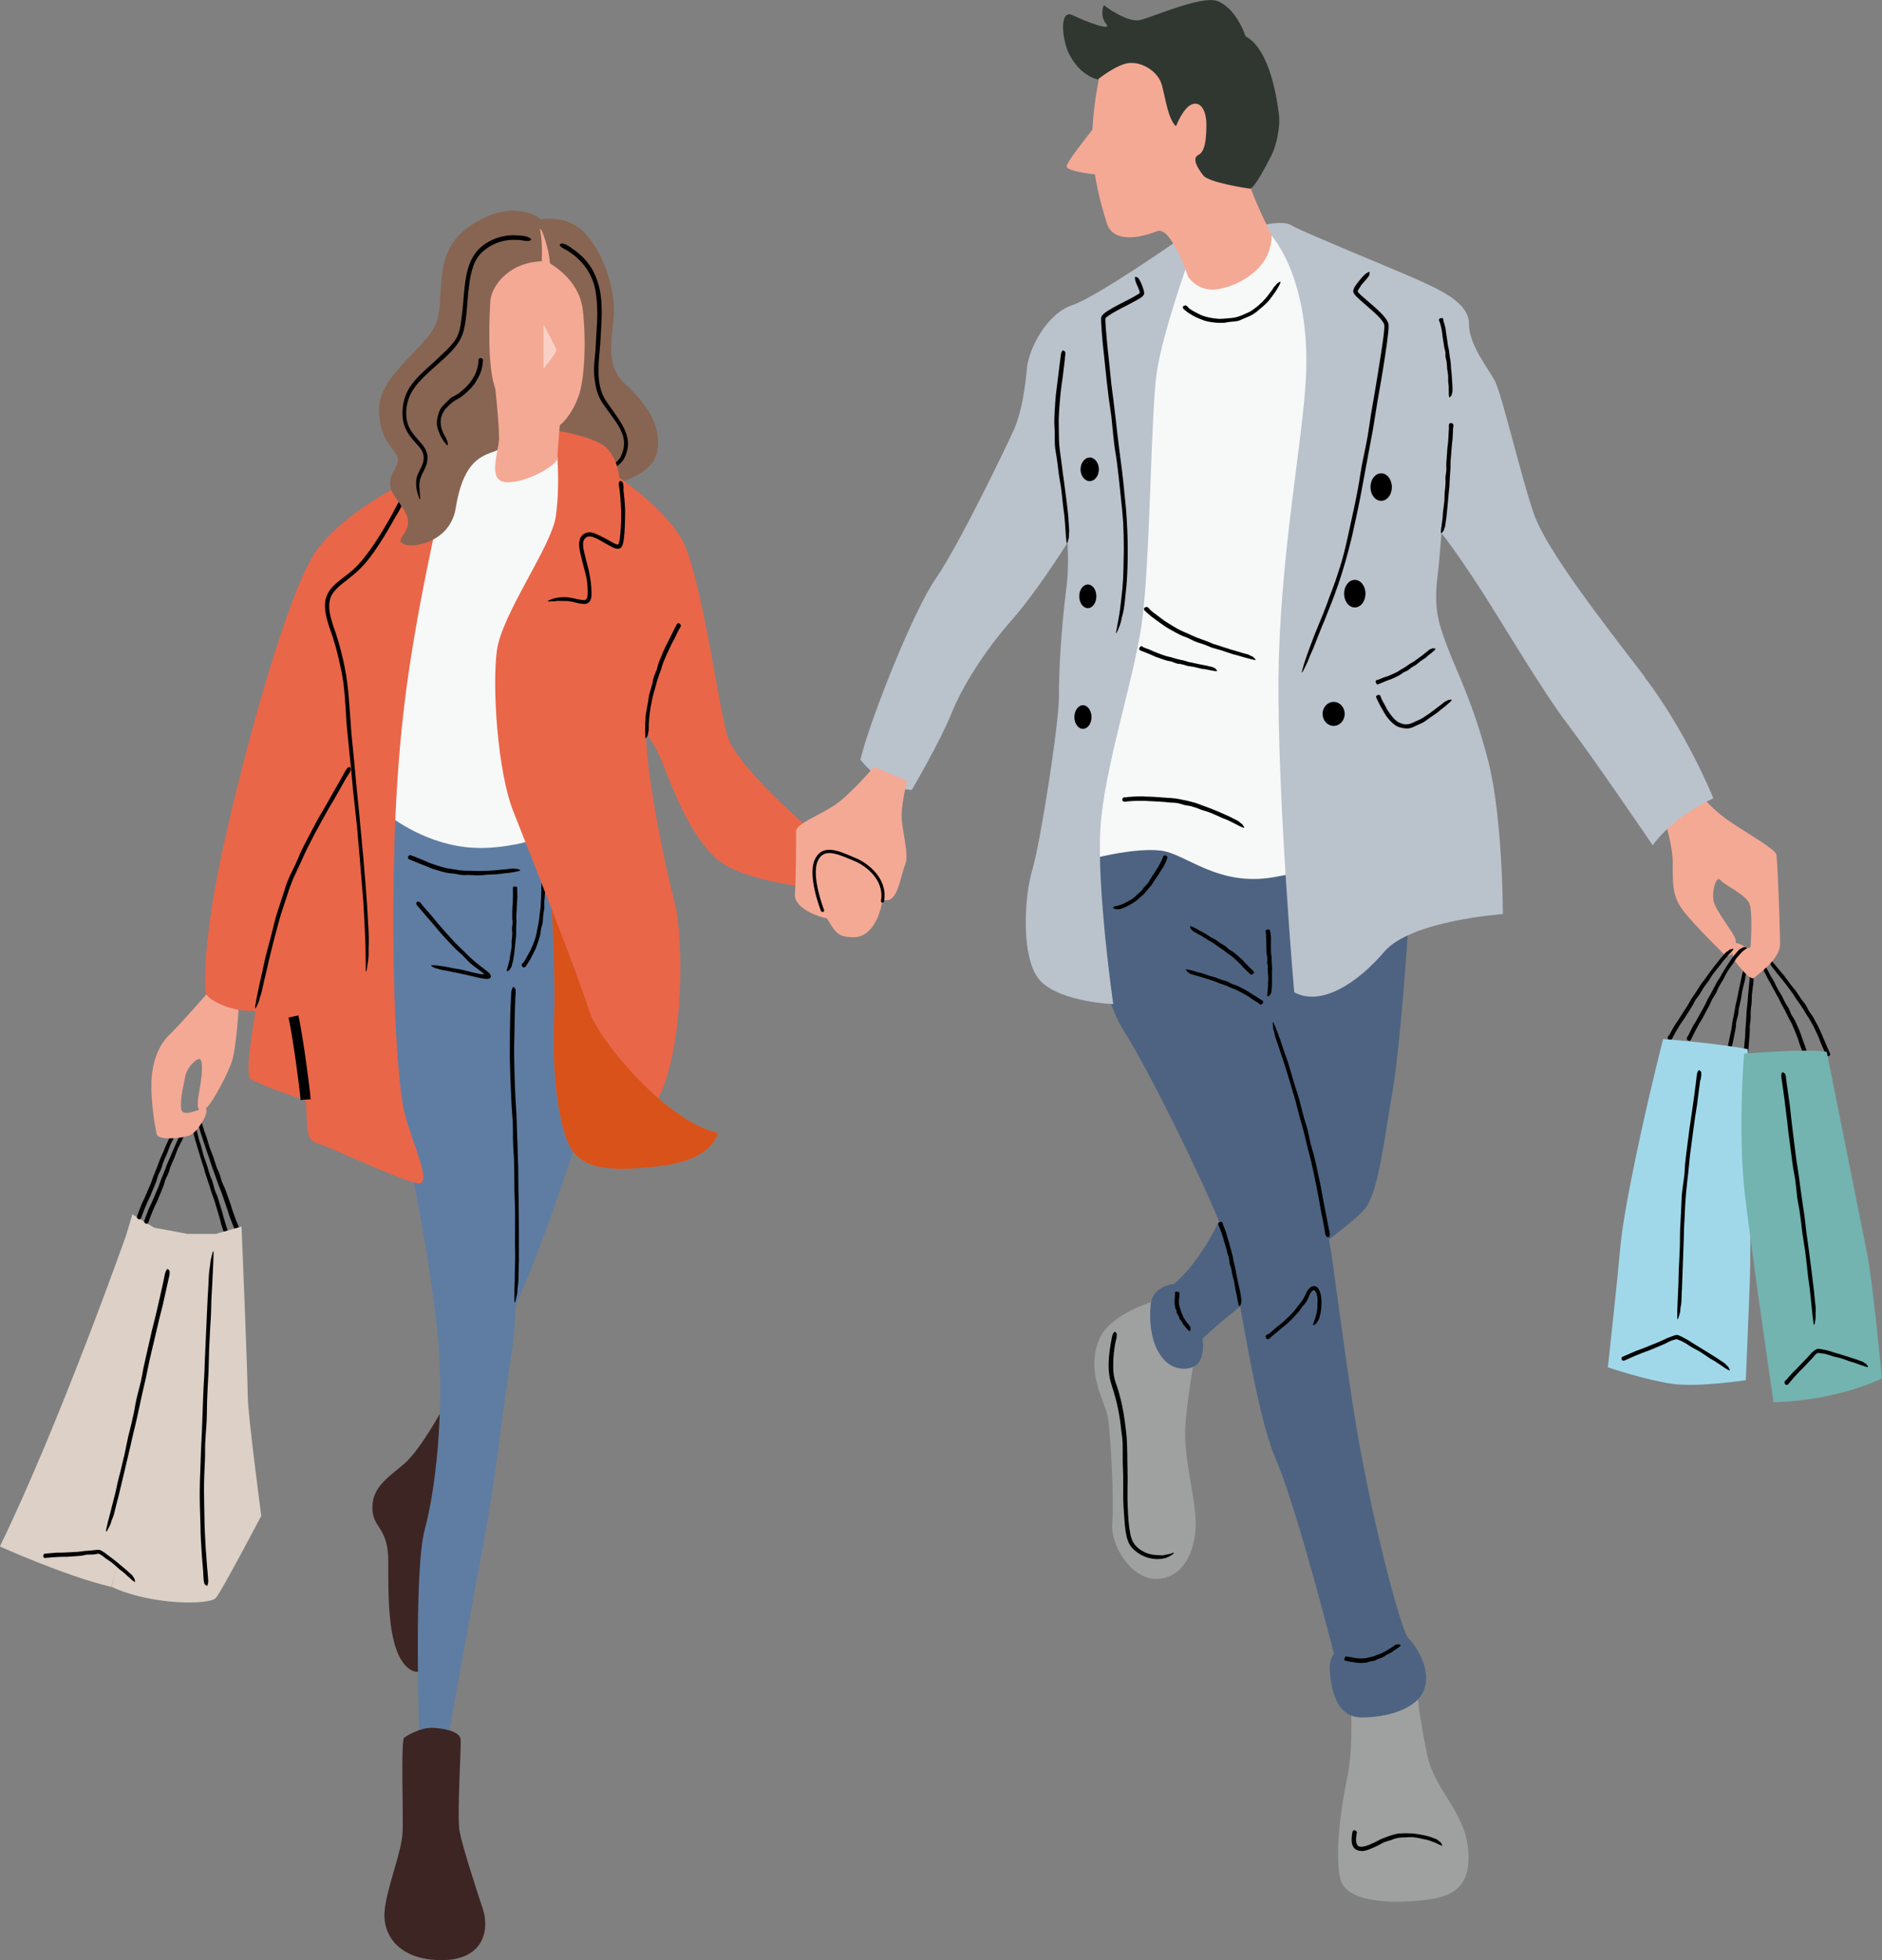<?xml version="1.0" encoding="UTF-8"?>
<svg id="_レイヤー_2" data-name="レイヤー 2" xmlns="http://www.w3.org/2000/svg" viewBox="0 0 158.39 165">
  <rect x="0" y="0" width="158.39" height="165" fill="#808080" stroke="none"/>
  <defs>
    <style>
      .cls-1 {
        fill: #a0d8ea;
      }

      .cls-1, .cls-2, .cls-3, .cls-4, .cls-5, .cls-6, .cls-7, .cls-8, .cls-9, .cls-10, .cls-11, .cls-12, .cls-13, .cls-14, .cls-15, .cls-16 {
        stroke-width: 0px;
      }

      .cls-2 {
        fill: #dcd0c7;
      }

      .cls-3 {
        fill: #303730;
      }

      .cls-4 {
        fill: #fff;
        opacity: .46;
      }

      .cls-5 {
        fill: #3d2523;
      }

      .cls-6 {
        fill: #e96649;
      }

      .cls-8 {
        fill: #d85219;
      }

      .cls-9 {
        fill: #bac2cc;
      }

      .cls-10 {
        fill: #876552;
      }

      .cls-11 {
        fill: #f7f8f8;
      }

      .cls-12 {
        fill: #9fa0a0;
      }

      .cls-13 {
        fill: #f4a995;
      }

      .cls-14 {
        fill: #73b3b0;
      }

      .cls-15 {
        fill: #5f7da2;
      }

      .cls-17 {
        fill: none;
        stroke: #000;
        stroke-miterlimit: 10;
        stroke-width: .85px;
      }

      .cls-16 {
        fill: #4d6381;
      }
    </style>
  </defs>
  <g id="Layout">
    <g>
      <g>
        <path class="cls-11" d="M101.74,21.52s-2.86-1.39-4.95,4.57c-2.09,5.96-3.02,22.6-4.41,31.34-1.39,8.74-4.57,17.34-1.32,17.41,3.25.08,15.56,2.01,20.28.85,4.72-1.16,1.78-23.6,1.63-34.9-.15-11.3-.23-17.41-2.55-19.5-2.32-2.09-4.33-2.4-5.73-1.47-1.39.93-2.94,1.7-2.94,1.7Z"/>
        <path class="cls-7" d="M153.6,88.63c-.12-.29-.24-.57-.37-.86-.06-.14-.11-.29-.16-.43-.07-.16-.15-.32-.22-.48-.14-.31-.29-.61-.46-.9-.1-.18-.22-.35-.33-.52-.1-.17-.2-.33-.3-.5-.1-.14-.19-.28-.3-.45-.16-.23-.34-.46-.48-.71-.1-.16-.22-.31-.33-.46-.19-.27-.4-.53-.6-.79l-.56-.69s-.04-.05-.05-.07c-.07-.08-.13-.17-.2-.25-.09-.1-.18-.21-.22-.34,0-.02-.02-.03-.03-.05-.09-.1-.08-.24-.12-.36,0-.02.01-.05.02-.07.02,0,.04.02.05.03.07.06.14.12.2.19.08.09.15.17.23.27.22.24.39.51.62.74.13.13.23.3.35.45.13.16.24.34.37.5.11.14.29.36.41.51.11.14.19.29.29.43.13.19.25.38.4.55.09.1.15.22.22.33.08.14.15.29.23.43.08.13.19.25.27.38.08.13.16.27.23.41.15.27.3.55.43.84.07.16.14.32.21.49.09.21.17.39.25.58.08.17.14.35.22.52.04.1.08.2.13.29.04.08.04.15-.03.23,0,0-.02.02-.02.02-.06,0-.13.02-.19.01-.04,0-.06-.05-.09-.08,0,0,0,0,0-.01l-.07-.18h0Z"/>
        <path class="cls-7" d="M151.72,88.61c-.08-.26-.19-.51-.28-.77-.05-.13-.08-.26-.12-.39-.05-.15-.11-.29-.17-.44-.11-.28-.22-.55-.35-.83-.07-.17-.18-.32-.26-.48-.08-.16-.15-.31-.22-.46-.07-.14-.15-.28-.22-.42-.13-.22-.25-.44-.35-.67-.07-.15-.16-.3-.24-.44l-.42-.77c-.13-.23-.26-.46-.38-.69,0-.02-.02-.05-.03-.07-.04-.08-.09-.17-.13-.25-.06-.1-.12-.21-.13-.34,0-.02,0-.03-.02-.05-.06-.1-.02-.23-.02-.34,0-.02.03-.04.04-.06.01.01.03.02.04.03.05.07.1.13.14.2.05.1.09.17.15.27.15.24.25.51.41.74.1.14.16.29.24.44.08.16.16.33.25.49.08.13.22.36.3.49.08.13.13.28.2.41.09.18.18.36.3.52.07.09.11.2.16.31.06.13.1.27.17.39.06.12.15.23.22.35.07.12.12.25.18.38.12.25.23.51.33.76.06.14.1.29.15.44.07.19.13.35.19.52.06.16.11.32.17.48.03.09.06.18.09.27.03.07.02.14-.05.21,0,0-.02.02-.03.02-.06,0-.13.01-.19,0-.04,0-.05-.05-.08-.08,0,0,0,0,0,0l-.05-.16h0Z"/>
        <path class="cls-7" d="M146.68,90c0-.31.01-.62.02-.92,0-.15.04-.3.05-.45.02-.19.03-.35.04-.52.03-.33.06-.67.09-.99.01-.2,0-.4.02-.6.02-.2.03-.38.05-.57.01-.17.02-.33.03-.53.01-.28.03-.56.07-.84.03-.18.03-.37.05-.56l.09-.97c.03-.29.06-.58.08-.87,0-.02.01-.06.02-.08.01-.1.03-.21.04-.31,0-.13.03-.27.1-.39,0-.02.01-.04.01-.06.01-.13.12-.21.19-.32.01-.02.05-.02.07-.03,0,.02.01.04.01.06,0,.09,0,.18,0,.27-.01.12-.03.22-.04.34-.02.31-.1.62-.1.93,0,.18-.04.37-.06.55-.02.2-.05.4-.07.6,0,.18-.02.45-.02.63-.01.17-.04.33-.06.5-.02.22-.04.44-.02.66,0,.13-.01.26-.02.38-.02.16-.05.31-.06.47,0,.15.01.3,0,.45,0,.15-.02.3-.03.46-.02.3-.05.59-.07.91-.02.14-.04.35-.06.51-.02.2-.03.4-.04.61,0,.19-.01.37-.02.55,0,.1,0,.2,0,.31,0,.08-.02.15-.11.2,0,0-.02.01-.03.01-.06-.02-.13-.03-.18-.06-.03-.02-.04-.07-.05-.11,0,0,0,0,0-.01v-.19s.01,0,.01,0Z"/>
        <path class="cls-7" d="M145.18,89.41c.04-.29.08-.59.13-.88.02-.14.07-.28.1-.43.04-.18.07-.33.1-.49.07-.32.13-.64.2-.94.04-.19.05-.38.08-.58.04-.19.07-.36.11-.54.03-.16.06-.31.09-.5.04-.27.09-.53.16-.79.05-.17.07-.35.11-.53l.19-.92c.06-.27.12-.55.18-.82,0-.02.02-.06.02-.08.02-.1.05-.19.07-.29.03-.13.06-.25.14-.36.01-.01.02-.03.02-.05.03-.12.14-.19.23-.28.01-.01.05-.01.07-.02,0,.02,0,.04,0,.06-.01.09-.02.17-.04.26-.03.11-.05.2-.08.32-.06.29-.17.58-.2.88-.02.18-.08.34-.12.52-.04.19-.1.37-.13.56-.02.16-.07.43-.09.6-.03.16-.08.31-.11.47-.05.21-.09.41-.1.63,0,.12-.04.24-.07.36-.03.15-.09.29-.11.44-.03.14-.02.29-.04.43-.02.15-.05.29-.08.43-.06.28-.11.56-.17.86-.03.13-.08.33-.11.48-.04.19-.07.38-.11.57-.03.17-.06.35-.08.52-.01.1-.03.2-.03.29,0,.08-.04.14-.14.18-.01,0-.02,0-.03,0-.06-.02-.13-.04-.17-.08-.03-.02-.03-.07-.04-.11,0,0,0,0,0-.01l.03-.18h0Z"/>
        <path class="cls-13" d="M143.56,67.39s.77.93,2.17,1.86c1.39.93,3.66,2.22,3.77,2.68.1.46.31,6.24.31,7.53s-1.81,2.48-2.17,2.84c-.36.36-1.7-1.5-1.7-1.5,0,0-.36-.98,0-1.34.36-.36,1.34.77,1.39.15.05-.62.15-2.53-.05-3.41-.21-.88-2.12-1.65-2.48-2.12-.36-.46-.77.98-.57,1.81.21.83,1.6,2.53,1.81,3.1s-.31,1.96-.98,1.29c-.67-.67-3.1-3.04-3.71-4.08s-.57-2.01-.57-3.56-.72-3.71-.72-3.71c0,0,1.29-2.22,3.51-1.55Z"/>
        <path class="cls-12" d="M113.68,143.54s.26,3.41-.31,6.14c-.57,2.73-1.03,6.5-.57,8.46.46,1.96,4.05,2.06,6.42,1.86,2.37-.21,4.57-.62,4.36-4.08-.21-3.46-2.79-5.06-3.46-8.2-.67-3.15-.83-5.06-.83-5.06l-5.62.88Z"/>
        <path class="cls-12" d="M97.07,109.54s-3.69,1.06-4.57,3.22c-1.13,2.78.46,5.11.72,6.45.26,1.34.54,6.99.39,9-.15,2.01,1.73,4.87,3.9,4.69,2.24-.18,3.17-2.63,3.12-4.8-.05-2.17-.98-5.31-.88-7.74.1-2.42.8-6.14.8-6.14l-3.48-4.69Z"/>
        <path class="cls-16" d="M108.93,73.48c-.53.13-1.1.25-1.69.35-4.8.85-7.43-2.01-9.6-2.24-2.17-.23-5.42.62-5.42.62l-.52,2.5s.41,8.15,2.89,12.07c2.01,3.18,6.13,11.48,8,16.02-1.87,3.83-3.77,5.26-3.77,5.26,0,0-1.78.18-1.96,1.65-.24,1.96.19,4.29,1.65,5.19.8.49,2.06.44,2.48-.39.41-.83.21-1.83.21-1.83.9-.86,2-1.78,3.17-2.71.78,4.36,1.82,10.17,3.02,12.9,1.75,4.02,4.88,16.35,4.88,16.35,0,0-.52.39-.31,1.93.21,1.55.7,3.41,2.66,3.41s4.62-.62,5.24-2.37c.62-1.75-.72-3.69-1.34-4.31-.62-.62-3.28-10.65-4.62-19.32-1.12-7.26-1.52-11.11-2.05-14.24,1.62-1.23,2.83-2.23,3.18-2.79,1.03-1.65,1.44-5.47,2.17-9.7.72-4.23,1.34-14.14,1.34-14.14l-9.61-4.22Z"/>
        <path class="cls-7" d="M111.48,103.49c-.11-.6-.23-1.19-.35-1.79-.05-.27-.1-.6-.15-.89-.07-.35-.14-.68-.2-1.02-.13-.64-.26-1.29-.41-1.93-.09-.39-.2-.77-.3-1.16-.09-.37-.18-.73-.26-1.1-.09-.34-.17-.68-.27-1.01-.15-.53-.3-1.07-.43-1.61-.08-.36-.2-.71-.3-1.06-.18-.62-.36-1.24-.56-1.86-.17-.55-.35-1.1-.54-1.65-.01-.05-.03-.11-.05-.16-.06-.2-.13-.39-.2-.59-.1-.25-.17-.5-.22-.75,0-.04-.02-.07-.03-.11-.09-.24-.07-.45-.1-.68,0-.04.02-.06.03-.09.02.03.04.06.06.1.07.16.15.32.21.49.08.22.16.42.24.64.22.58.38,1.18.61,1.76.13.34.22.7.33,1.05.11.38.22.76.34,1.15.12.38.26.82.38,1.2.1.32.17.65.25.97.11.42.22.85.36,1.26.08.24.14.49.19.74.06.3.14.62.2.91.07.29.17.58.25.87.08.29.14.59.21.89.13.59.25,1.18.38,1.78.06.31.12.68.18,1,.08.4.16.8.23,1.19.07.36.14.72.21,1.08.04.2.08.39.12.6.04.16.04.31-.04.41,0,.01-.02.03-.03.03-.07-.02-.14-.03-.2-.08-.04-.03-.06-.13-.09-.2,0,0,0-.01,0-.02l-.06-.37h0Z"/>
        <path class="cls-7" d="M102.93,103.08c.09.22.18.44.26.67.04.11.06.23.09.34.05.15.08.27.12.39.07.25.14.5.21.75.03.15.08.3.12.45.03.16.05.29.08.43.03.13.06.27.09.4.05.21.11.42.13.64.02.14.06.28.09.42.05.25.1.5.16.74.05.22.09.44.14.66,0,.02,0,.04,0,.07.01.08.02.16.04.24.02.1.04.2,0,.31,0,.01,0,.03,0,.04.02.1-.06.19-.1.28,0,.01-.04.03-.06.04,0-.01-.02-.03-.03-.04-.02-.07-.05-.13-.06-.2-.02-.09-.03-.16-.05-.26-.06-.23-.07-.48-.14-.71-.05-.13-.06-.28-.08-.42-.03-.15-.05-.31-.08-.46-.03-.12-.1-.35-.13-.47-.03-.13-.04-.26-.07-.39-.03-.17-.06-.33-.13-.49-.04-.09-.05-.19-.06-.29-.02-.12-.02-.24-.05-.36-.03-.11-.08-.22-.11-.33-.03-.11-.05-.23-.08-.34-.06-.22-.13-.44-.2-.66-.03-.1-.07-.27-.1-.38-.05-.15-.1-.3-.15-.44-.05-.14-.1-.27-.15-.4-.03-.07-.06-.15-.09-.22-.03-.06-.03-.12.05-.19,0,0,.02-.02.03-.02.06-.01.13-.03.18-.03.04,0,.05.04.08.06,0,0,0,0,0,0l.05.14h0Z"/>
        <path class="cls-9" d="M138.42,56.97c-3.56-4.64-8.2-10.6-9.29-13.62-1.08-3.02-2.71-10.14-3.33-11.3-.62-1.16-2.17-3.02-2.17-4.8s-2.48-2.86-4.18-3.64-10.06-4.18-10.76-4.64c-.7-.46-2.48,0-2.48,0,2.48,2.24,3.95,7.04,3.71,12.54-.23,5.49-2.24,15.32-2.32,25.62-.08,10.29,1.32,26.39,1.32,26.39,2.24,1.24,5.34-.77,7.58-3.41,2.24-2.63,9.98-3.17,9.98-3.17,0,0,0-8.13-1.24-12.92-1.24-4.8-2.55-7.27-3.41-9.52-.85-2.24-1.16-3.41-.85-5.96.1-.8.22-2.17.34-3.66.33.41,1.43,1.86,3.22,4.62,1.88,2.89,5.19,8.56,7.43,11.51,2.24,2.94,7.12,10.14,7.12,10.14,1.86-2.55,5.11-3.95,5.11-3.95,0,0-2.24-5.57-5.8-10.22Z"/>
        <path class="cls-9" d="M99.26,20.13s-6.96,4.88-9.05,5.57c-2.09.7-3.64,3.64-3.79,5.34-.15,1.7-.46,3.71-1.08,5.11-.62,1.39-4.64,9.75-6.58,12.54-1.93,2.79-5.57,12-6.35,15.25,0,0,1.86,2.48,4.33,2.55,0,0,2.4-4.1,3.33-6.42.93-2.32,2.79-5.26,5.03-7.82,2.08-2.36,4.42-6.05,4.75-6.58.06,1.34.05,2.66-.11,3.87-.46,3.64-.62,6.89-.62,9.13s-1.55,12.23-2.24,14.55c-.7,2.32-1.01,7.74.77,9.44,1.78,1.7,6.04,1.86,6.04,1.86,0,0-1.39-9.67-1.08-14.78.31-5.11,2.79-12.38,3.48-17.26.7-4.88.77-17.57,1.24-20.97s2.71-9.6,2.71-9.6l-.77-1.78Z"/>
        <path class="cls-11" d="M39.34,37s7.84-.72,8.56,1.08c.72,1.81.72,11.81-1.29,16.46s.77,12.95.88,15.12c.1,2.17-7.95,7.33-13.16,3.66-5.21-3.66-4.02-18.78-2.48-24.25,1.55-5.47,4.85-11.14,7.48-12.07Z"/>
        <path class="cls-10" d="M45.12,18.53s2.37-.64,4.02,1.01c1.65,1.65,2.58,4.72,2.53,6.73-.05,2.01-.88,4.39.93,6.04s3.2,3.66,2.68,5.83c-.52,2.17-4.28,2.73-4.28,2.73,0,0-2.07-.82-3.95-2.35-1.04-.85-2.44-1.21-2.4-3.43.1-6.24.46-16.56.46-16.56Z"/>
        <path class="cls-7" d="M48.05,20.85c.68.44,1.28,1,1.71,1.69.11.17.21.34.28.53.09.18.16.36.22.55.16.43.25.88.31,1.33.1.85.08,1.7.03,2.55-.03.51-.05,1.03-.09,1.54-.04.48-.09.96-.12,1.44-.02.44-.03.89,0,1.32.06.69.23,1.36.6,1.92.26.39.54.77.81,1.16.46.68.98,1.41,1.05,2.34.02.41-.07.81-.22,1.17-.16.4-.47.7-.8.92-.06.05-.13.09-.2.12-.25.14-.51.25-.77.34-.33.12-.67.2-1.01.21-.05,0-.1.01-.15.02-.33.06-.59,0-.88-.05-.04,0-.07-.04-.1-.06.05,0,.09-.02.14-.03.22-.03.45-.06.67-.1.28-.04.57-.1.85-.17.38-.11.75-.23,1.08-.42.33-.18.64-.44.8-.77.18-.39.3-.85.25-1.29-.04-.49-.27-.95-.53-1.38-.28-.45-.61-.87-.92-1.3-.12-.18-.24-.35-.37-.53-.11-.2-.24-.38-.31-.6-.23-.54-.31-1.12-.37-1.69-.03-.33-.02-.67,0-.99.03-.4.08-.8.11-1.2.03-.38.04-.77.06-1.15.02-.4.05-.77.07-1.16.03-.76.02-1.54-.08-2.28-.02-.21-.06-.41-.11-.62-.04-.21-.11-.4-.18-.6-.18-.46-.42-.91-.74-1.3-.28-.35-.61-.67-.98-.94-.2-.15-.42-.29-.65-.41-.19-.09-.33-.19-.4-.32,0-.01-.02-.03-.01-.04.06-.04.11-.1.21-.11.06,0,.19.05.28.08,0,0,.02,0,.03.01.15.08.29.16.43.26h0Z"/>
        <path class="cls-7" d="M18.94,104.02c-.1-.31-.22-.62-.31-.94-.05-.16-.08-.32-.12-.47-.06-.2-.11-.36-.16-.54-.1-.35-.21-.69-.31-1.03-.07-.21-.15-.41-.22-.61-.06-.2-.12-.39-.18-.59-.06-.17-.12-.34-.18-.54-.1-.28-.2-.57-.27-.86-.05-.19-.12-.38-.18-.57l-.31-1.01c-.09-.3-.18-.6-.27-.91,0-.02-.01-.07-.02-.09-.03-.11-.05-.22-.09-.33-.04-.14-.08-.28-.06-.43,0-.02,0-.04,0-.06-.04-.13.03-.26.06-.39,0-.02.03-.04.05-.06.01.02.03.03.03.05.03.09.07.18.09.27.03.12.06.23.09.36.1.32.15.66.27.97.07.18.11.38.16.57.06.21.11.42.18.63.07.18.17.46.23.64.06.17.1.35.15.52.07.23.14.45.24.67.06.12.09.26.13.39.05.16.08.33.13.49.05.15.13.3.19.45.06.15.1.31.15.47.1.31.19.62.29.94.04.15.1.37.14.53.07.22.13.42.19.63.06.19.12.38.18.56.04.11.07.21.11.31.03.08.03.16-.04.24,0,0-.02.02-.03.02-.06,0-.13.01-.19,0-.04-.01-.06-.06-.09-.09,0,0,0,0,0-.01l-.06-.2h0Z"/>
        <path class="cls-2" d="M13,103.35c-.72-.41-1.86-1.14-1.86-1.14l-.52,1.75s-5.57,15.79-10.63,26.21c0,0,5.47,2.48,9.39,3.41,0,0,6.4-22.8,6.4-29.72l-2.79-.52Z"/>
        <path class="cls-7" d="M11.6,102.19c.11-.29.22-.57.33-.86.06-.14.13-.27.2-.41.08-.18.14-.33.21-.48.13-.31.26-.62.39-.92.07-.19.13-.38.2-.57.08-.18.15-.35.22-.53.06-.16.12-.31.19-.5.1-.26.2-.53.32-.78.08-.17.15-.34.22-.52l.4-.9c.12-.27.25-.53.38-.8.01-.02.03-.06.05-.07.05-.09.11-.19.15-.28.06-.12.14-.24.26-.32.02-.01.03-.03.04-.05.07-.12.23-.14.33-.18.02,0,.05.01.07.02,0,.02,0,.04-.02.06-.05.07-.09.14-.14.21-.06.1-.12.18-.18.29-.14.27-.33.53-.43.83-.06.17-.16.33-.24.5-.09.18-.18.36-.26.55-.06.17-.16.43-.22.6-.07.16-.14.31-.21.46-.09.2-.17.41-.22.62-.03.12-.09.24-.14.36-.06.14-.14.28-.2.43-.05.14-.08.29-.13.44-.05.14-.11.29-.17.43-.12.28-.23.55-.35.85-.06.13-.15.33-.22.46-.08.2-.16.38-.24.56-.07.18-.14.34-.2.51-.04.1-.07.19-.1.29-.03.08-.07.14-.18.15-.01,0-.03,0-.03,0-.05-.04-.11-.07-.15-.12-.02-.03,0-.08,0-.12,0,0,0,0,0-.01l.07-.18h0Z"/>
        <path class="cls-7" d="M12.21,102.56c.11-.29.22-.57.33-.86.06-.14.13-.27.2-.41.08-.18.14-.33.21-.48.13-.31.26-.62.39-.92.07-.19.13-.38.2-.57.08-.18.15-.35.22-.53.06-.16.12-.31.19-.5.1-.26.2-.53.32-.78.08-.17.15-.34.22-.52l.4-.9c.12-.27.25-.53.38-.8.01-.02.03-.06.05-.07.05-.09.11-.19.15-.28.06-.12.14-.24.26-.32.02-.01.03-.03.04-.05.07-.12.23-.14.33-.18.02,0,.05.01.07.02,0,.02,0,.04-.02.06-.05.07-.09.14-.14.21-.06.1-.12.18-.18.29-.14.27-.33.53-.43.83-.06.17-.16.33-.24.5-.09.18-.18.36-.26.55-.06.17-.16.43-.22.6-.07.16-.14.31-.21.46-.09.2-.17.41-.22.62-.03.12-.09.24-.14.36-.06.14-.14.28-.2.43-.05.14-.08.29-.13.44-.05.14-.11.29-.17.43-.12.28-.23.55-.35.85-.06.13-.15.33-.22.46-.08.2-.16.38-.24.56-.07.18-.14.34-.2.51-.04.1-.07.19-.1.29-.03.08-.07.14-.18.15-.01,0-.03,0-.03,0-.05-.04-.11-.07-.15-.12-.02-.03,0-.08,0-.12,0,0,0,0,0-.01l.07-.18h0Z"/>
        <path class="cls-7" d="M19.74,103.45c-.14-.32-.26-.64-.39-.96-.06-.16-.1-.33-.15-.49-.07-.2-.13-.37-.19-.55-.12-.35-.24-.71-.36-1.05-.08-.21-.17-.42-.25-.63-.07-.21-.14-.4-.21-.6-.07-.18-.13-.35-.2-.56-.11-.29-.22-.59-.31-.89-.05-.2-.13-.39-.2-.59l-.35-1.04c-.1-.31-.2-.62-.3-.93,0-.03-.02-.07-.02-.09-.03-.11-.06-.23-.1-.34-.05-.14-.09-.29-.08-.44,0-.02,0-.04-.01-.06-.04-.14.02-.27.04-.41,0-.02.03-.04.05-.06.01.02.03.03.04.05.04.09.08.19.11.28.04.13.07.24.11.37.11.33.18.67.32,1,.08.19.13.39.19.59.07.21.13.43.2.64.07.19.18.47.26.66.06.18.11.36.17.54.08.23.15.47.27.69.06.13.1.27.15.4.05.17.09.34.15.5.06.16.14.31.21.46.07.16.12.32.18.48.11.32.22.63.34.96.05.15.12.38.17.54.07.21.15.43.23.64.07.19.14.38.23.57.04.11.09.21.14.31.04.08.05.17-.02.25,0,0-.02.02-.02.02-.06,0-.13.02-.19.01-.04,0-.06-.06-.09-.09,0,0,0,0,0-.01l-.08-.2h0Z"/>
        <path class="cls-5" d="M36.91,136.21s-.41,5.57-2.37,4.33c-1.96-1.24-1.86-6.09-1.86-9.08s-1.34-2.79-1.34-4.54,1.24-2.48,2.68-3.71c1.44-1.24,3.41-4.95,3.41-4.95,0,0,.62,6.91-.52,17.95Z"/>
        <path class="cls-15" d="M48.99,94.52l-1.88-24.56s-4.06,1.78-7.89,1.35c-3.83-.43-6.66-2.79-6.66-2.79l-1.42,17.12,3.28,11.71s2.01,9.83,2.48,15.71c.46,5.88-.23,12.3-1.16,15.71-.93,3.41-.46,17.49-.46,17.49l2.4.23s2.24-12.54,3.1-17.03c.85-4.49,1.78-12.69,2.32-15.86.13-.77.23-2.07.29-3.68,2.66-5.87,5.62-15.41,5.62-15.41Z"/>
        <path class="cls-7" d="M43.37,84.1c-.04.86-.06,1.72-.07,2.58,0,.41-.02.86-.03,1.27,0,.49,0,.98.01,1.47.02.93.05,1.87.09,2.8.03.56.07,1.14.1,1.7.02.54.03,1.07.05,1.61.02.49.04.99.05,1.49.03.79.06,1.58.05,2.37,0,.52.02,1.05.03,1.57l.02,2.76v2.47c0,.08-.01.17-.01.24,0,.3-.01.59-.02.89,0,.38-.02.75-.08,1.12,0,.05-.01.11-.01.16,0,.36-.11.64-.18.95-.01.05-.04.07-.07.11,0-.05-.01-.11-.01-.16,0-.26,0-.52,0-.76,0-.33.02-.64.03-.97,0-.88.06-1.76.03-2.64-.02-.52,0-1.04,0-1.56,0-.57,0-1.13,0-1.7-.02-.58-.04-1.2-.06-1.78,0-.48,0-.95-.01-1.43,0-.62-.02-1.24-.07-1.86-.03-.36-.03-.72-.04-1.08,0-.44,0-.89-.02-1.33-.02-.43-.07-.85-.09-1.27-.02-.44-.04-.86-.06-1.3-.04-.86-.07-1.72-.09-2.58,0-.48,0-.96,0-1.44,0-.58.01-1.15.02-1.72,0-.52.02-1.04.05-1.56.01-.29.03-.58.04-.87.01-.24.05-.44.16-.56.01-.01.03-.04.03-.03.06.06.12.09.16.18.03.06.02.2.03.31,0,0,0,.02,0,.03l-.04.53h0Z"/>
        <path class="cls-7" d="M34.76,72.05c.28.12.57.24.86.35.11.05.3.13.42.19.17.06.33.13.5.18.32.11.64.21.97.29.2.05.4.06.6.1.19.02.38.07.57.09.18.02.35.04.53.04.28,0,.56,0,.85.02.19.01.38,0,.57,0,.33,0,.66-.03.99-.05.29-.03.59-.05.88-.09.02,0,.06,0,.09,0,.11-.01.21-.02.32-.04.13-.02.27-.04.4,0,.02,0,.04,0,.06,0,.13-.03.24.05.37.08.02,0,.04.04.05.05-.02.01-.03.03-.05.03-.09.03-.18.06-.27.08-.12.02-.22.04-.35.06-.32.06-.64.06-.96.12-.19.04-.38.04-.57.05-.21,0-.4.02-.62.03-.22.02-.43.05-.65.05-.17,0-.35,0-.52-.02-.23,0-.46-.02-.69,0-.13.01-.27-.02-.4-.03-.16-.02-.32-.07-.48-.09-.16-.02-.32-.02-.47-.05-.16-.02-.31-.06-.47-.1-.31-.08-.61-.17-.91-.27-.17-.06-.33-.13-.49-.2-.21-.08-.4-.16-.59-.23-.18-.08-.35-.15-.53-.22-.1-.04-.18-.08-.3-.12-.08-.03-.14-.08-.14-.19,0-.01,0-.03,0-.03.04-.05.08-.11.13-.14.03-.02.08,0,.12,0,0,0,0,0,.01,0l.17.08h0Z"/>
        <path class="cls-7" d="M43.53,74.89c0,.24.01.47.01.71,0,.12-.02.23-.03.35,0,.16-.01.27-.02.4-.01.26-.02.52-.04.76,0,.15.02.31.01.46,0,.16-.01.29-.02.44,0,.14-.01.27,0,.41,0,.22,0,.43-.04.65-.02.14-.02.29-.04.43-.02.25-.05.5-.08.75-.03.22-.07.45-.11.67,0,.02-.02.04-.02.06-.02.08-.04.16-.06.24-.02.1-.05.2-.13.29-.01.01-.02.03-.02.04-.03.1-.14.14-.22.2-.01,0-.05,0-.07,0,0-.02,0-.03,0-.05.01-.07.02-.13.04-.2.02-.08.06-.16.08-.25.04-.23.14-.45.15-.69,0-.14.05-.27.07-.41.02-.15.05-.3.07-.45,0-.12,0-.36,0-.48.02-.14.03-.26.04-.38.01-.17.03-.33,0-.5-.02-.1,0-.2,0-.29.01-.12.04-.24.04-.36,0-.12-.02-.23-.03-.35,0-.12,0-.23,0-.35,0-.23.01-.45.02-.7,0-.13.03-.26.03-.39,0-.17,0-.32.01-.47,0-.15,0-.28,0-.42,0-.08,0-.16-.01-.24,0-.06.02-.12.11-.16,0,0,.02-.01.03,0,.06.01.13.02.18.04.03.01.04.05.05.08,0,0,0,0,0,0v.15s0,0,0,0Z"/>
        <path class="cls-7" d="M44.07,80.99c.15-.21.27-.44.39-.67.06-.12.13-.22.19-.34.07-.16.12-.28.18-.41.1-.27.21-.53.28-.81.05-.17.07-.34.1-.51.03-.16.08-.32.1-.48.02-.15.05-.3.07-.45.03-.24.04-.48.09-.72.03-.16.03-.32.04-.48.01-.28.04-.56.04-.85,0-.25.01-.51.02-.76,0-.02,0-.06,0-.07,0-.09,0-.18,0-.27,0-.12,0-.23.05-.34,0-.02,0-.03,0-.05,0-.11.09-.2.15-.3,0-.02.04-.02.06-.04,0,.02.02.03.02.05,0,.08.02.16.02.24,0,.11,0,.19,0,.3.01.28-.02.55,0,.83.01.16,0,.32-.02.49,0,.18-.03.35-.04.53,0,.15,0,.41,0,.56-.01.15-.05.3-.07.44-.03.19-.05.39-.05.58,0,.11-.03.23-.05.34-.03.14-.08.27-.11.41-.03.13-.03.27-.05.4-.02.13-.07.27-.11.4-.07.26-.17.52-.26.78-.06.14-.14.27-.2.41-.09.16-.16.33-.25.49-.08.15-.17.29-.26.43-.05.08-.09.14-.16.23-.04.06-.11.1-.21.07-.01,0-.03,0-.03-.01-.03-.06-.08-.11-.1-.16-.01-.03,0-.06.02-.1,0,0,0,0,0,0,.03-.04.07-.08.1-.12h0Z"/>
        <path class="cls-7" d="M35.56,76.22c.29.33.58.66.88,1,.12.15.29.35.41.51.17.2.33.38.5.57.32.36.64.72.97,1.07.2.21.42.4.63.61.2.2.39.38.59.58.18.18.38.34.57.5.16.12.31.26.47.37.08.06.16.12.25.19.07.06.15.11.22.17.06.06.12.11.17.17.04.07.08.13.09.19.02.05-.03.16-.07.18-.04.04-.11.06-.19.07-.1,0-.21,0-.33-.02-.22-.03-.34-.06-.46-.09l-.35-.08-.69-.16c-.41-.09-.82-.18-1.24-.26-.04,0-.09-.02-.12-.03-.15-.03-.3-.06-.44-.08-.19-.03-.38-.06-.55-.13-.02-.01-.05-.01-.08-.02-.18-.02-.31-.13-.47-.2-.02-.01-.03-.05-.05-.07.03,0,.06-.01.08-.01.13,0,.26,0,.39.01.17.02.33.05.5.07.45.06.89.18,1.35.24.26.04.52.11.78.18.28.07.57.15.85.2.15.03.32.06.38.06.06,0,.09,0,.12-.01.02-.03-.03-.06-.04-.08l-.04-.03-.08-.06c-.27-.19-.51-.4-.78-.59-.15-.11-.29-.24-.42-.38-.15-.16-.33-.34-.48-.5-.16-.15-.34-.29-.49-.44-.16-.16-.32-.32-.47-.48-.3-.32-.61-.65-.9-.98-.14-.17-.33-.39-.47-.57-.2-.23-.39-.45-.58-.67-.18-.2-.35-.41-.52-.61-.1-.11-.19-.21-.3-.34-.08-.09-.13-.18-.11-.3,0-.01,0-.03.01-.03.06-.02.13-.05.19-.05.04,0,.09.05.14.09,0,0,0,0,.01.01l.17.21h0Z"/>
        <path class="cls-6" d="M46.9,38.42s.23,2.61-.13,5.08c-.36,2.48-4.54,8.2-4.95,11.25-.41,3.04.05,10.22,1.39,13.57.64,1.61,1.95,4.93,3.23,8.23.13,2.38.31,6.5.2,9.13-.15,3.87.15,7.82,1.08,10.29.93,2.48,3.41,2.71,7.89,2.17,4.49-.54,4.8-2.79,4.8-2.79-1.52-.29-3.3-1.42-4.97-2.87l-.04-.03c2.22-4.29,2.13-13.71,1.37-16.53-.79-2.96-2.33-10.35-2.41-14.23l.03.05c.5.69,1,1.53,1.37,2.49,1.16,3.02,2.63,6.5,4.72,8.2,2.09,1.7,7.43,2.24,7.43,2.24l.62-4.57s-6.58-5.49-7.35-8.28c-.77-2.79-2.24-13.7-3.79-16.41-1.55-2.71-5.26-5.19-5.26-5.19,0,0-.13-1.7-1.19-2.61-1.06-.9-4.23-1.39-4.23-1.39l.18,2.17Z"/>
        <path class="cls-8" d="M49.58,85.06c-.4-1.33-1.75-4.91-3.14-8.51.13,2.38.31,6.5.2,9.13-.15,3.87.15,7.82,1.08,10.29.93,2.48,3.41,2.71,7.89,2.17,4.49-.54,4.8-2.79,4.8-2.79-4.1-.77-10.06-7.74-10.83-10.29Z"/>
        <path class="cls-13" d="M17.77,83.24s-2.59,2.98-3.52,3.87c-.93.89-1.47,2.36-1.51,4.06-.04,1.7.32,3.69.44,4.27.12.58,2,.39,2.73.15.74-.23,1.83-2.19,1.37-2.27s-1.96.88-2.04-.05c-.08-.93.25-2.06.36-2.72.12-.66,1.04-1.66,1.28-1.35.23.31.08,1.63-.08,2.48-.15.85-.35,1.9.23,1.82.58-.08,2.01-2.86,2.44-4.02.43-1.16.62-4.72.66-5.15.04-.43-2.36-1.08-2.36-1.08Z"/>
        <path class="cls-6" d="M33.1,78.71c0-6.04.08-13.62,1.24-21.75,1.16-8.13,3.48-17.64,3.48-17.64l-4.02,1.47s-4.72,2.24-7.12,5.49c-2.4,3.25-6.11,16.87-7.89,25-1.78,8.13-1.55,11.76-1.47,12.3.07.51,2.08,1.64,4.2,1.51-.56,3.06-.81,5.53-.4,5.77.71.41,3.38,1.36,4.62,1.79.15,2.28-.02,3.29.87,3.55,1.32.39,7.58,3.41,8.67,3.41s-.7-3.71-1.24-5.96c-.54-2.24-.93-8.9-.93-14.94Z"/>
        <path class="cls-7" d="M52.46,41.15c.07.58.13,1.17.15,1.75,0,.29,0,.58-.01.86,0,.33-.02.67-.04,1-.02.32-.05.63-.12.95-.02.08-.04.16-.08.25-.04.09-.14.2-.26.22-.23.04-.39-.05-.54-.11-.36-.18-.68-.38-1.01-.56-.3-.17-.62-.34-.92-.36-.27-.02-.48.2-.54.46-.08.44.11.96.22,1.47.08.34.19.68.26,1.03.13.61.22,1.24.21,1.88,0,.15,0,.3-.07.48-.02.08-.1.19-.19.26-.1.08-.21.1-.3.11-.36,0-.6-.09-.88-.14-.05-.01-.11-.03-.15-.04-.19-.04-.37-.07-.56-.07-.24-.01-.47,0-.71-.01-.03,0-.07,0-.1.01-.22.05-.42.02-.64.04-.03,0-.06-.02-.09-.03.03-.02.06-.04.09-.06.16-.07.32-.14.49-.18.22-.06.44-.08.67-.09.61-.05,1.21.2,1.76.24.16,0,.25-.03.3-.15.05-.13.06-.3.06-.47,0-.37-.02-.75-.08-1.12-.07-.39-.18-.77-.28-1.15-.08-.31-.16-.62-.23-.93-.09-.41-.21-.84-.06-1.34.05-.14.15-.26.26-.36.12-.1.29-.16.44-.18.38-.03.67.14.95.27.27.13.53.26.77.4.24.14.5.3.71.35.05.01.08,0,.09,0,0,0,.01,0,.03-.04.03-.09.07-.23.09-.36.04-.27.06-.56.08-.84.02-.32.04-.63.05-.95,0-.38,0-.76-.03-1.14-.02-.35-.04-.69-.08-1.03-.02-.19-.05-.38-.08-.57-.03-.16-.03-.29.05-.39,0-.01.02-.03.03-.03.07.02.14.03.2.08.04.03.06.13.08.2,0,0,0,.01,0,.02l.04.36h0Z"/>
        <path class="cls-7" d="M57.17,52.92c-.14.29-.29.58-.43.88-.07.15-.16.28-.23.43-.09.18-.16.34-.24.51-.15.32-.3.65-.43.98-.08.2-.14.41-.2.62-.06.19-.15.38-.21.57-.06.18-.12.36-.17.54-.07.29-.15.58-.24.86-.06.19-.1.39-.14.58-.06.34-.14.68-.18,1.02-.05.31-.07.61-.09.92,0,.02,0,.07-.01.09,0,.11,0,.22,0,.33,0,.14,0,.28-.05.42,0,.02,0,.04,0,.06,0,.14-.09.25-.15.37,0,.02-.04.03-.06.04,0-.02-.02-.04-.02-.06,0-.1-.02-.19-.02-.29,0-.13,0-.24,0-.37,0-.17,0-.34,0-.51.02-.17.03-.34.03-.51,0-.2.05-.4.08-.6.03-.22.08-.43.12-.65.04-.23.06-.46.11-.68.04-.18.1-.35.15-.53.07-.23.14-.46.17-.7.02-.14.08-.27.12-.4.06-.16.13-.31.19-.47.05-.15.08-.32.13-.48.05-.16.12-.31.18-.47.12-.31.25-.61.39-.91.08-.17.17-.33.25-.49.1-.21.2-.4.29-.59.09-.18.18-.36.27-.53.05-.1.09-.18.15-.3.04-.08.09-.14.2-.14.01,0,.03,0,.03,0,.05.05.1.09.13.14.02.03,0,.08,0,.13,0,0,0,0,0,.01l-.1.18h0Z"/>
        <path class="cls-17" d="M25.72,92.56c-.08-1.09-.65-5.29-1.02-7"/>
        <path class="cls-7" d="M29.19,65.39c-.35.62-.7,1.24-1.05,1.86-.17.28-.36.62-.54.91-.2.36-.4.71-.59,1.06-.37.68-.74,1.36-1.08,2.04-.21.42-.4.85-.59,1.27-.19.4-.37.8-.56,1.2-.17.37-.31.75-.45,1.14-.21.63-.4,1.2-.61,1.85-.14.41-.24.83-.36,1.25-.2.73-.39,1.46-.57,2.2-.16.66-.31,1.32-.46,1.98-.02.06-.03.13-.05.19-.05.24-.11.47-.16.71-.06.31-.13.61-.24.89-.02.04-.03.09-.03.13-.06.29-.19.5-.3.74-.02.04-.05.05-.08.08,0-.04,0-.09,0-.13.03-.22.07-.43.1-.62.05-.26.11-.52.16-.79.14-.72.33-1.42.47-2.14.08-.42.19-.84.3-1.25.12-.45.24-.9.36-1.36.12-.48.23-.96.36-1.43.11-.38.24-.75.36-1.13.16-.49.33-.98.48-1.47.08-.29.21-.57.33-.84.16-.32.32-.67.48-.99.13-.29.29-.67.42-.97.15-.32.31-.65.48-.96.32-.64.66-1.26,1-1.89.19-.33.4-.7.6-1.03.24-.42.47-.83.7-1.24.21-.37.43-.75.64-1.12.12-.21.23-.41.35-.63.09-.17.2-.3.33-.35.01,0,.04-.01.04,0,.03.07.08.12.09.21,0,.06-.05.16-.08.24,0,0,0,.02-.01.02l-.23.38h0Z"/>
        <path class="cls-7" d="M33.36,43.37c-.67,1.21-1.37,2.41-2.21,3.53-.41.55-.9,1.07-1.43,1.5-.6.51-1.29.94-1.71,1.54-.4.57-.35,1.34-.17,2.04.18.7.47,1.4.67,2.13.25.88.46,1.76.61,2.66.14.85.22,1.71.28,2.56.06.79.12,1.58.17,2.37.12,1.25.26,2.5.36,3.75.07.83.17,1.67.25,2.5l.41,4.38c.11,1.31.22,2.62.31,3.93,0,.13.01.26.02.39.03.47.05.94.08,1.42.04.6.05,1.2.02,1.79,0,.08,0,.17,0,.26.02.58-.09,1.03-.16,1.52-.01.08-.05.11-.07.17,0-.08-.01-.17-.01-.25,0-.4,0-.8-.01-1.2,0-.52-.02-1.03-.04-1.55-.07-1.4-.12-2.81-.26-4.21-.07-.85-.13-1.65-.2-2.47-.08-.9-.16-1.8-.24-2.71-.1-.93-.21-1.89-.31-2.82-.07-.76-.14-1.51-.21-2.27-.1-.97-.2-1.9-.3-2.96-.06-.57-.08-1.15-.12-1.73-.05-.7-.09-1.4-.18-2.1-.09-.67-.23-1.33-.38-1.98-.15-.66-.33-1.33-.54-1.98-.21-.63-.48-1.3-.59-2.01-.05-.35-.08-.73,0-1.1.08-.37.27-.72.51-.99.55-.61,1.21-.99,1.77-1.5.67-.58,1.21-1.33,1.73-2.07.46-.68.89-1.39,1.3-2.1.23-.4.45-.81.66-1.22.17-.34.34-.61.52-.75.02-.02.05-.04.05-.03.02.1.06.17.04.32-.01.1-.11.3-.18.46-.01.02-.02.03-.02.05l-.41.75h0Z"/>
        <path class="cls-13" d="M73.55,64.55s-2.01,2.37-3.35,3.25c-1.34.88-3.2,1.55-3.2,2.17s0,3.97-.1,5.26c-.1,1.29,2.12,1.96,2.63,2.06.52.1,2.86-2.48,2.86-2.48,0,0,1.93,1.37,2.61.85.67-.52.83-2.04,1.19-2.91.36-.88-.36-3.04-.31-4.23.05-1.19.46-2.79.46-2.79l-2.79-1.19Z"/>
        <path class="cls-13" d="M69.21,76.62s-1.14-2.89-.52-4.23c.62-1.34,2.12-.52,3.25-.05s2.63,1.75,2.32,3.51c-.31,1.75-1.19,3.1-2.48,3.04-1.29-.05-1.39-.21-2.58-2.27Z"/>
        <path class="cls-13" d="M105.22,15.74c-.31-1.03-2.37-8.72-4.95-10.06-2.58-1.34-6.04-1.44-6.81-1.03-.77.41-.98,2.01-.98,2.01,0,0-.43,2.01-.54,4.26-.59.74-2.13,2.69-2.17,3.07-.04.37,1.65.6,2.38.69.27,1.73.68,3.07,1,4.11.41,1.34,2.05,1.52,4.23.67,1.19-.46,2.61,3.84,2.61,3.84,0,0,.8,1.26,2.4,1.06,1.6-.21,4.67-1.62,4.62-4.56,0,0-1.47-3.02-1.78-4.06Z"/>
        <path class="cls-3" d="M98.98,10.61s.59-1.55,1.34-1.83c.75-.28,1.21.57,1.21,1.68s-.08,2.3-.67,2.58c-.59.28-.05,1.14.41,1.73.46.59,3.55,1.06,3.91,1.11.36.05,1.41-1.99,1.82-2.79.41-.8.77-2.4.64-3.43s-.7-5.49-2.81-6.6c0,0-.75-2.35-2.37-2.97-1.31-.5-5.49,1.37-6.53,1.6-1.03.23-2.92-1.14-2.99-1.24-.08-.1-.41.88.15,1.55.57.67-1.63-.15-2.81-.72s-.9,2.17-.26,3.35c.64,1.19,1.5,1.83,2.37,2.06,0,0,1.63-1.32,2.68-1.39,1.06-.08,2.42.7,2.73,1.91.31,1.21.52,2.79,1.16,3.41Z"/>
        <path class="cls-7" d="M89.63,30.15c-.06.52-.13,1.04-.19,1.57-.03.23-.08.53-.11.77-.04.3-.07.6-.1.9-.05.57-.1,1.14-.12,1.71-.02.35,0,.69,0,1.04.01.33,0,.65.02.98.01.3.04.6.08.9.06.47.14.95.19,1.43.03.32.09.64.13.95l.22,1.68c.06.5.12,1,.17,1.51,0,.05,0,.1,0,.15.01.18.03.36.04.54.02.23.04.46,0,.69,0,.03,0,.07,0,.1.02.22-.07.4-.12.59,0,.03-.04.05-.06.07,0-.03-.02-.06-.02-.1-.02-.16-.03-.33-.05-.46-.02-.2-.02-.4-.04-.59-.05-.54-.06-1.08-.15-1.61-.05-.31-.07-.63-.11-.95-.04-.35-.07-.69-.12-1.04-.06-.33-.13-.74-.18-1.08-.04-.29-.07-.58-.11-.87-.05-.38-.1-.75-.17-1.13-.04-.22-.05-.45-.06-.67-.01-.27,0-.55,0-.82-.01-.22-.03-.56-.04-.79,0-.27.01-.53.02-.8.03-.53.06-1.06.11-1.58.03-.29.07-.59.11-.88.04-.36.09-.7.13-1.05.04-.32.08-.63.12-.95.02-.18.04-.34.07-.53.02-.15.06-.26.16-.33.01,0,.03-.02.03-.01.06.04.12.07.16.13.03.04.02.13.02.19,0,0,0,.01,0,.02l-.05.32h0Z"/>
        <path class="cls-7" d="M122.29,35.98c0,.3-.02.61-.04.91,0,.15-.04.3-.05.45-.02.19-.03.35-.04.52-.03.33-.05.66-.08.98-.01.2,0,.4-.01.6-.02.2-.03.37-.04.56,0,.17-.02.33-.03.52,0,.28-.02.55-.06.83-.03.18-.03.37-.05.55l-.09.96c-.03.29-.06.58-.09.86,0,.02-.01.06-.02.08-.01.1-.02.19-.04.31-.01.13-.03.26-.1.38,0,.02-.01.04-.01.05-.01.13-.12.21-.19.31-.01.02-.05.02-.07.03,0-.02-.01-.04-.01-.06,0-.09,0-.18.01-.27.02-.12.03-.21.05-.34.03-.31.1-.61.1-.92,0-.18.04-.36.06-.54.02-.2.05-.39.07-.59,0-.17.01-.45.02-.62.01-.17.04-.33.05-.5.02-.22.04-.43.02-.65-.01-.13,0-.25.02-.38.02-.15.05-.31.06-.46,0-.15-.01-.3-.01-.45,0-.15.01-.3.03-.45.02-.3.04-.59.06-.9.02-.14.04-.35.06-.5.02-.22.03-.4.04-.6,0-.19.02-.36.03-.54,0-.1,0-.2,0-.3,0-.08.02-.15.12-.2,0,0,.02-.01.03-.01.06.02.13.03.18.06.03.02.03.07.05.11,0,0,0,0,0,.01v.19s-.02,0-.02,0Z"/>
        <path class="cls-7" d="M99.98,25.88c.23.19.49.34.76.47.13.07.27.14.41.2.16.06.33.11.5.15.32.08.66.12.99.14.21,0,.41-.02.61-.04.19-.02.39-.02.57-.06.18-.02.34-.07.51-.13.13-.04.26-.09.39-.16.13-.06.26-.11.38-.17.17-.07.32-.19.47-.3.27-.19.51-.41.74-.64.2-.22.39-.44.56-.68.01-.02.04-.05.06-.07.07-.08.12-.17.18-.26.07-.12.14-.23.25-.31.01-.01.03-.03.03-.05.06-.11.19-.16.29-.24.02-.01.05,0,.08-.01,0,.02,0,.04,0,.06-.03.09-.06.18-.11.26-.06.11-.12.21-.18.31-.17.29-.38.54-.57.81-.1.16-.26.29-.39.43-.15.15-.31.29-.48.42-.16.15-.34.29-.53.42-.16.09-.32.18-.48.24-.22.1-.43.18-.66.28-.12.06-.26.09-.4.1-.17.02-.34.04-.5.05-.16.01-.32.07-.48.07-.16,0-.33.01-.49,0-.33-.02-.66-.06-.97-.14-.18-.04-.35-.12-.52-.18-.2-.08-.4-.17-.6-.28-.17-.1-.34-.2-.5-.32-.09-.07-.18-.14-.26-.21-.07-.06-.11-.14-.07-.24,0-.01,0-.03.02-.03.06-.02.12-.06.17-.07.04,0,.07.02.11.04,0,0,0,0,0,0,.04.04.08.09.13.12h0Z"/>
        <path class="cls-7" d="M96.24,24.39c.02.08.04.11.05.25.03.13-.07.24-.15.32-.13.1-.24.17-.36.24-.23.13-.47.26-.7.38-.46.24-.93.47-1.37.73-.21.13-.44.26-.6.4-.04.03-.07.07-.08.09-.01,0,0,.06,0,.11,0,.1,0,.24.01.37.04.59.1,1.18.15,1.77.12,1.12.24,2.24.35,3.36.09.67.18,1.36.26,2.04.08.64.15,1.28.22,1.93.07.59.15,1.18.22,1.78.12.94.25,1.88.34,2.83.06.64.13,1.26.19,1.9.08,1.11.14,2.22.14,3.34,0,1-.02,1.99-.1,2.99,0,.1-.02.2-.03.29-.04.36-.07.71-.11,1.07-.05.46-.11.91-.24,1.33-.02.06-.03.13-.04.19-.08.43-.23.75-.38,1.1-.02.05-.06.07-.09.11,0-.06.01-.13.03-.19.06-.3.11-.59.16-.89.07-.38.14-.77.18-1.15.13-1.05.25-2.1.26-3.17,0-.62.04-1.25.03-1.87,0-.68-.02-1.37-.05-2.05-.05-.71-.12-1.42-.2-2.13-.06-.57-.12-1.14-.18-1.71-.09-.75-.17-1.49-.3-2.23-.07-.42-.11-.87-.16-1.3-.05-.53-.11-1.07-.16-1.59-.07-.48-.15-1.04-.22-1.53-.06-.53-.12-1.04-.18-1.55-.11-1.03-.22-2.06-.33-3.1-.05-.58-.1-1.15-.13-1.74,0-.08,0-.19,0-.29,0-.04,0-.12.04-.19.03-.06.07-.1.1-.14.14-.15.29-.24.44-.34.3-.19.61-.35.92-.52.55-.29,1.14-.56,1.64-.88.17-.13.12-.05.08-.27-.05-.16-.12-.32-.19-.47-.12-.26-.2-.48-.18-.67,0-.02,0-.05.01-.05.08.03.16.03.25.1.06.05.14.21.2.32,0,.02.01.03.02.04.09.2.17.41.24.63h0Z"/>
        <path class="cls-7" d="M114.51,24.1c-.08.11-.17.23-.22.34-.05.15-.06.03.02.17.17.2.4.39.62.58.44.38.9.76,1.32,1.19.2.22.42.43.56.76.04.09.06.18.05.26,0,.08,0,.17,0,.24-.01.15-.02.3-.04.44-.07.67-.17,1.33-.27,2-.19,1.26-.41,2.51-.63,3.76-.12.75-.25,1.53-.37,2.29-.13.72-.26,1.43-.4,2.15-.12.66-.24,1.32-.37,1.99-.19,1.06-.39,2.11-.62,3.16-.16.69-.29,1.4-.47,2.1-.3,1.22-.64,2.43-1.05,3.62-.36,1.07-.78,2.11-1.2,3.15-.04.1-.09.2-.13.3-.15.37-.3.74-.45,1.12-.18.48-.36.95-.58,1.4-.03.06-.05.14-.08.2-.16.46-.36.8-.54,1.18-.03.06-.07.08-.11.12.01-.07.03-.14.05-.21.09-.33.18-.66.3-.99.14-.42.3-.83.45-1.25.41-1.13.92-2.22,1.33-3.35.23-.66.5-1.31.73-1.98.25-.73.48-1.46.68-2.21.2-.78.37-1.57.54-2.36.14-.63.27-1.26.41-1.89.17-.83.33-1.66.45-2.49.07-.48.17-.97.27-1.45.12-.59.25-1.18.35-1.77.1-.57.17-1.14.26-1.72.1-.59.2-1.16.3-1.74.2-1.15.38-2.31.56-3.46.1-.64.2-1.29.26-1.93l.02-.28c-.01-.08,0-.17-.02-.24-.04-.13-.16-.29-.27-.43-.24-.28-.53-.55-.82-.8l-.8-.7c-.13-.12-.27-.24-.4-.37-.07-.06-.13-.13-.19-.21-.03-.05-.07-.08-.09-.15-.02-.07-.05-.14-.02-.22.07-.26.2-.4.32-.57.12-.16.25-.32.38-.47.21-.25.42-.43.61-.49.02,0,.05-.02.05,0,0,.09.02.17-.03.29-.03.08-.16.22-.24.33-.01.02-.02.02-.03.03-.16.18-.32.36-.46.54h0Z"/>
        <path class="cls-7" d="M115.96,57.23c.17-.07.33-.14.51-.21.08-.04.18-.05.26-.08.12-.05.2-.08.29-.12.18-.08.37-.16.55-.25.11-.06.21-.13.31-.2.11-.06.2-.11.3-.17.09-.06.18-.11.27-.18.14-.1.27-.2.43-.27.1-.05.19-.13.28-.19.16-.11.32-.23.48-.35.14-.1.28-.22.41-.33.01-.01.03-.02.04-.03.05-.04.1-.07.15-.12.06-.06.12-.1.22-.11.01,0,.02,0,.03-.02.06-.05.17-.02.26-.02.01,0,.04.02.06.03,0,.01,0,.03-.01.04-.04.04-.07.09-.11.12-.05.05-.11.09-.16.14-.14.14-.32.22-.45.37-.08.09-.18.14-.27.2-.1.07-.19.13-.31.21-.07.06-.23.19-.3.25-.08.06-.18.1-.27.16-.12.07-.23.14-.33.24-.06.06-.13.09-.2.13-.09.05-.18.07-.27.12-.08.05-.15.12-.23.17-.08.05-.17.09-.25.14-.17.08-.34.17-.51.24-.1.04-.2.07-.3.11-.14.05-.24.1-.35.14-.11.04-.21.09-.32.13-.06.02-.12.05-.18.08-.05.02-.1.02-.16-.06,0,0-.02-.02-.02-.03-.01-.06-.03-.13-.03-.18,0-.03.03-.05.04-.07h0s.11-.04.11-.04h0Z"/>
        <path class="cls-7" d="M116.22,58.72c.11.24.23.47.36.69.04.08.13.25.18.34.08.13.16.25.25.37.17.23.35.44.57.6.13.1.29.16.43.2.14.05.28.06.42.05.14-.01.28-.06.41-.11.21-.09.42-.19.64-.29.14-.07.28-.15.41-.24.24-.15.47-.31.69-.48.2-.15.4-.31.6-.46.02-.01.05-.03.06-.04.07-.06.15-.11.21-.17.09-.08.18-.15.3-.18.02,0,.03-.02.04-.03.08-.07.21-.06.32-.08.02,0,.05.02.07.02,0,.02-.01.04-.02.05-.05.06-.1.12-.16.17-.08.07-.15.12-.23.2-.2.19-.44.33-.64.52-.12.11-.26.2-.39.29-.15.1-.28.19-.44.3-.15.11-.3.23-.46.33-.13.08-.27.14-.41.2-.13.06-.21.1-.55.25-.11.05-.23.08-.35.09-.15.03-.32-.01-.47-.03-.14-.04-.3-.05-.43-.12-.15-.06-.25-.16-.37-.24-.22-.19-.41-.4-.57-.62-.09-.12-.16-.26-.24-.39-.09-.16-.18-.32-.27-.47-.08-.15-.15-.29-.22-.44-.04-.08-.07-.15-.12-.25-.04-.07-.04-.14.03-.21,0,0,.02-.02.03-.02.06,0,.13-.03.19-.02.04,0,.06.04.08.06,0,0,0,0,0,0l.06.15h0Z"/>
        <path class="cls-7" d="M113.36,139.43c.15.04.3.06.46.08.08.01.15.04.23.05.09.01.18.03.27.03.17.01.34.01.52,0,.1,0,.2-.05.31-.07.1-.02.19-.04.29-.06.09-.02.18-.04.26-.08.13-.06.27-.11.41-.15.09-.03.18-.08.26-.12.15-.08.3-.16.44-.24.13-.08.25-.17.38-.25.01,0,.03-.01.04-.02.05-.03.09-.06.13-.09.05-.05.11-.08.2-.08.01,0,.02,0,.03-.01.05-.04.15,0,.24.01.01,0,.04.02.06.04,0,.01,0,.03-.01.03-.03.04-.06.07-.1.11-.05.04-.1.07-.15.11-.13.12-.29.18-.42.29-.07.07-.17.11-.26.16-.1.05-.2.09-.29.15-.1.06-.19.13-.3.18-.08.04-.17.07-.26.1-.12.04-.23.07-.34.15-.06.04-.13.05-.2.06-.09.02-.18.02-.26.04-.08.02-.16.06-.24.08-.08.02-.17.03-.25.03-.17.02-.34.02-.51.01-.1,0-.19-.03-.28-.04-.13-.02-.23-.04-.34-.05-.1-.02-.2-.04-.3-.06-.05-.01-.08-.02-.17-.04-.05,0-.08-.04-.07-.14,0-.01,0-.02,0-.03.03-.05.06-.12.09-.16.02-.03.04-.02.07-.03h0s.09.03.09.03h0Z"/>
        <path class="cls-7" d="M99.26,108.86c0,.11,0,.2-.01.33,0,.05-.02.11-.03.17,0,.06,0,.13,0,.19,0,.12,0,.25.03.37.01.07.05.14.07.21.02.07.03.14.05.2.02.06.05.12.07.18.04.09.1.18.12.28.01.07.06.12.1.18.05.1.12.2.19.3.06.09.13.16.2.24,0,0,0,.02.01.03.02.03.04.06.07.09.04.03.07.07.06.14,0,0,0,.02,0,.02.03.03,0,.13-.02.2,0,.01-.02.04-.03.06,0,0-.02,0-.03,0-.03-.02-.06-.04-.09-.06-.03-.03-.06-.07-.09-.1-.1-.08-.14-.2-.24-.28-.06-.04-.09-.12-.13-.18-.04-.07-.07-.11-.12-.2-.04-.07-.11-.13-.15-.2-.04-.06-.05-.13-.07-.19-.03-.08-.07-.16-.13-.23-.04-.04-.04-.09-.06-.14-.02-.06,0-.13-.03-.19-.02-.06-.07-.11-.08-.17-.02-.06-.03-.12-.04-.18-.02-.12-.03-.24-.03-.36,0-.07.01-.14.02-.2,0-.1,0-.17.01-.24,0-.08,0-.15.01-.22,0-.04,0-.08,0-.12,0-.03.03-.06.12-.07,0,0,.02,0,.03,0,.06.02.13.03.18.05.03.01.03.03.05.04h0s-.01.07-.01.07h0Z"/>
        <path class="cls-7" d="M98.2,72.35c-.08.2-.17.4-.27.59-.05.1-.12.18-.18.27-.08.12-.13.21-.19.31-.12.2-.26.38-.39.58-.08.11-.15.24-.23.36-.07.11-.17.21-.26.31-.08.1-.16.19-.24.29-.13.15-.26.31-.42.42-.11.07-.19.18-.3.26-.19.14-.37.29-.58.39-.18.11-.37.21-.57.28-.02,0-.04.01-.06.02-.07.03-.14.05-.21.08-.09.03-.19.05-.29.02-.01,0-.03,0-.04,0-.09.02-.18-.05-.26-.09-.01,0-.02-.04-.04-.06.01,0,.02-.02.03-.03.06-.02.11-.05.17-.07.07-.02.15-.03.23-.05.2-.06.4-.12.59-.23.1-.07.22-.12.33-.18.12-.06.24-.13.35-.21.11-.09.22-.18.31-.29.08-.08.18-.14.26-.22.11-.1.21-.21.29-.34.05-.07.11-.13.17-.2.07-.08.16-.15.22-.23.06-.08.09-.18.15-.27.08-.12.12-.17.17-.26.12-.17.23-.34.33-.52.06-.1.13-.19.19-.29.07-.12.14-.24.2-.36.06-.11.11-.22.16-.34.03-.06.05-.13.07-.2.02-.05.05-.09.15-.09.01,0,.03,0,.03,0,.05.03.12.06.16.1.03.03.02.06.02.09,0,0,0,0,0,0l-.06.12h0Z"/>
        <path class="cls-7" d="M106.92,78.45c.02.18.04.37.05.55,0,.09-.01.18-.01.27,0,.13,0,.22,0,.32,0,.21,0,.42.01.6,0,.12.03.24.05.36,0,.11,0,.23,0,.34,0,.09.01.19.02.32.02.17.03.34.01.51-.01.11,0,.22,0,.34,0,.2,0,.39,0,.59,0,.18,0,.35-.02.53,0,.02,0,.03,0,.05,0,.06-.02.13-.02.19,0,.08-.02.16-.08.23,0,0-.01.02-.01.03,0,.08-.11.13-.17.18-.01,0-.04.01-.07.01,0-.01-.02-.02-.02-.04,0-.05,0-.11,0-.16,0-.07.02-.14.02-.2,0-.19.05-.37.04-.56-.01-.11,0-.22.01-.33,0-.12.02-.24.01-.36,0-.13-.03-.25-.04-.38,0-.1,0-.2,0-.3,0-.13,0-.26-.04-.39-.02-.07-.01-.15-.01-.23,0-.09.02-.19.01-.28,0-.09-.04-.18-.05-.27-.01-.09-.01-.18-.02-.27,0-.18-.01-.34-.02-.54,0-.1.01-.2,0-.31,0-.12,0-.24-.01-.36,0-.12-.02-.22-.02-.33,0-.06-.01-.12-.02-.18-.01-.05,0-.09.1-.13,0,0,.02-.01.03-.01.06,0,.13,0,.18.01.03,0,.04.04.06.06h0s0,.12,0,.12h0Z"/>
        <path class="cls-7" d="M105.13,81.92c-.15-.15-.3-.29-.46-.45-.08-.07-.14-.16-.21-.24-.1-.1-.18-.17-.26-.26-.17-.16-.34-.32-.52-.47-.11-.09-.23-.16-.35-.24-.11-.09-.21-.16-.31-.25-.1-.07-.2-.14-.31-.21-.16-.11-.33-.21-.48-.33-.1-.09-.22-.14-.33-.21-.19-.12-.39-.24-.58-.36-.17-.11-.35-.2-.53-.3-.02,0-.03-.02-.05-.03-.06-.04-.12-.08-.19-.11-.09-.04-.17-.08-.22-.17,0-.01-.02-.02-.03-.02-.08-.04-.1-.16-.14-.25,0-.01,0-.05,0-.07.01,0,.03,0,.04,0,.06.02.12.04.18.07.07.03.14.08.22.11.2.09.38.24.59.32.12.05.23.13.34.2.12.08.22.14.36.23.1.05.3.16.4.21.1.06.19.14.29.21.13.09.26.18.4.25.08.04.15.1.23.16.09.07.16.16.25.22.09.06.19.1.28.17.09.06.17.13.26.2.17.14.33.28.49.43.09.08.17.18.25.27.12.12.21.21.31.31.1.1.19.19.28.28.05.05.1.1.16.15.05.04.06.09.02.18,0,0-.01.02-.02.03-.05.03-.11.08-.16.09-.03.01-.06-.01-.09-.02,0,0,0,0,0,0l-.09-.1h0Z"/>
        <path class="cls-7" d="M105.96,84.46c-.19-.12-.38-.23-.58-.36-.1-.06-.18-.13-.28-.2-.11-.07-.22-.14-.34-.2-.21-.12-.43-.24-.65-.35-.14-.07-.28-.11-.42-.17-.14-.06-.26-.12-.39-.17-.12-.05-.24-.1-.37-.14-.2-.06-.4-.13-.59-.22-.13-.06-.26-.09-.39-.14-.23-.07-.46-.15-.69-.22-.21-.06-.42-.12-.63-.18-.02,0-.04-.02-.06-.02-.07-.03-.15-.05-.23-.07-.1-.02-.19-.05-.27-.13-.01-.01-.03-.01-.04-.02-.09-.02-.14-.13-.21-.21-.01-.01,0-.05-.01-.07.02,0,.03,0,.05,0,.07,0,.14.02.2.03.09.02.15.04.25.07.23.05.45.15.68.19.14.02.27.08.4.12.14.05.29.11.43.15.15.04.31.08.46.12.12.04.24.09.36.14.15.06.31.12.48.15.1.02.18.07.27.11.11.05.21.12.32.16.11.05.22.06.33.11.11.04.21.09.32.15.21.1.41.21.61.33.11.06.22.15.33.21.15.09.27.17.39.24.12.08.24.15.35.23.06.04.11.07.2.12.06.03.09.08.06.18,0,.01,0,.02-.01.03-.05.04-.09.09-.14.12-.03.02-.06,0-.09,0,0,0,0,0,0,0l-.11-.08h0Z"/>
        <path class="cls-7" d="M96.75,51.29c.24.22.51.42.78.61.13.09.26.21.39.3.17.11.32.21.48.31.31.19.62.38.94.54.19.1.4.18.61.27.19.08.37.18.57.26.17.07.34.14.54.21.29.11.58.2.86.33.18.09.38.14.58.2.34.11.68.23,1.02.33.31.09.62.18.92.27.02,0,.07.02.09.03.11.03.22.07.33.09.14.03.28.08.41.17.02.01.04.02.06.02.14.03.22.16.32.25.02.01.02.05.02.07-.02,0-.04,0-.07,0-.1-.02-.2-.03-.29-.06-.13-.04-.24-.07-.37-.1-.34-.08-.66-.2-1-.28-.2-.04-.39-.12-.59-.18-.21-.06-.42-.15-.63-.21-.19-.05-.48-.13-.68-.19-.18-.06-.35-.14-.52-.21-.23-.09-.46-.17-.7-.24-.14-.04-.27-.1-.4-.16-.16-.07-.31-.16-.47-.23-.15-.07-.32-.11-.47-.18-.16-.07-.31-.15-.46-.23-.3-.15-.6-.33-.89-.5-.13-.09-.33-.23-.47-.33-.18-.14-.37-.26-.55-.4-.17-.12-.33-.25-.48-.39-.09-.08-.16-.14-.26-.23-.07-.06-.11-.14-.08-.24,0-.01,0-.03.02-.03.06-.03.12-.06.18-.08.04,0,.07.03.12.04,0,0,0,0,0,0,.05.05.09.1.14.14h0Z"/>
        <path class="cls-7" d="M96.18,54.47c.21.08.4.15.62.23.1.04.2.1.3.14.14.05.24.09.35.14.22.08.45.17.68.24.14.04.28.07.42.1.14.04.26.08.39.12.12.03.25.06.37.09.2.04.4.08.59.15.13.05.26.06.39.09.23.05.46.1.69.15.21.04.41.08.62.12.02,0,.04.01.06.02.07.02.15.04.22.05.1.01.19.03.27.1.01,0,.03.01.04.01.09.01.15.12.22.19.01.01.01.04.02.07-.01,0-.03.01-.04.01-.07,0-.13,0-.2-.01-.09-.02-.15-.03-.25-.05-.23-.03-.44-.11-.67-.12-.13,0-.26-.05-.39-.08-.14-.03-.27-.06-.43-.1-.12-.02-.34-.05-.46-.07-.12-.02-.24-.07-.35-.1-.16-.04-.31-.08-.47-.09-.09,0-.18-.04-.27-.07-.11-.03-.21-.09-.32-.12-.11-.03-.22-.03-.33-.06-.11-.03-.21-.06-.32-.1-.21-.07-.42-.14-.63-.22-.12-.04-.23-.1-.34-.15-.16-.06-.28-.11-.41-.17-.13-.05-.25-.1-.37-.15-.07-.03-.14-.05-.21-.08-.06-.02-.1-.06-.09-.16,0-.01,0-.03,0-.03.04-.05.07-.11.11-.15.03-.02.06-.01.09-.02,0,0,0,0,0,0l.12.06h0Z"/>
        <path class="cls-7" d="M94.87,67.09c.35-.03.7-.05,1.05-.06.17,0,.35.01.52.02.22,0,.4.01.6.02.38.02.76.05,1.14.08.23.02.46.02.69.05.22.03.43.07.65.12.2.03.4.09.6.13.31.08.62.16.92.29.2.08.4.14.6.22.35.13.7.27,1.04.42.31.13.61.27.91.41.02.01.06.03.09.05.11.05.21.11.32.16.14.06.27.14.38.25.01.02.04.03.05.04.13.06.19.2.27.31.01.02,0,.05,0,.08-.02,0-.05,0-.07-.01-.09-.04-.19-.08-.28-.12-.12-.06-.23-.13-.35-.18-.32-.15-.62-.34-.96-.45-.2-.07-.38-.17-.57-.25-.21-.09-.42-.19-.63-.27-.22-.08-.45-.15-.68-.22-.19-.07-.36-.13-.53-.2-.23-.08-.47-.15-.72-.18-.14-.01-.28-.06-.42-.1-.17-.04-.33-.1-.51-.12-.17-.02-.34-.02-.51-.03-.2-.02-.34-.03-.51-.05-.34-.03-.68-.04-1.02-.06-.16,0-.4-.02-.57-.03-.23,0-.46,0-.69,0-.21,0-.41.02-.62.03-.12,0-.23.02-.35.04-.09.01-.17,0-.24-.09,0,0-.02-.02-.02-.03.01-.06.02-.13.05-.19.02-.04.08-.04.12-.06,0,0,0,0,.01,0h.22s0,0,0,0Z"/>
        <path class="cls-7" d="M121.46,26.96c.07.22.14.43.19.65.02.11.03.22.04.33.02.15.04.25.06.37.03.24.07.49.1.71.02.14.06.28.09.43.02.13.03.27.05.41.02.13.03.25.06.38.03.2.06.4.06.6,0,.13.02.27.04.4.02.23.04.47.05.7.01.21.03.42.04.63,0,.02,0,.04,0,.06,0,.08,0,.15,0,.23,0,.1,0,.19-.05.28,0,.01,0,.03,0,.04,0,.09-.09.16-.15.24,0,.01-.04.02-.06.03,0-.01-.02-.03-.02-.04-.01-.06-.02-.13-.03-.19,0-.08,0-.16,0-.25-.02-.22.02-.45-.03-.67-.03-.13-.01-.26-.02-.39,0-.14,0-.29-.02-.43-.02-.11-.05-.33-.07-.45,0-.13-.01-.24-.02-.36-.01-.16-.03-.31-.08-.46-.03-.09-.03-.18-.04-.27,0-.11,0-.22-.01-.33-.02-.11-.06-.21-.08-.31-.02-.11-.03-.21-.05-.32-.03-.21-.06-.41-.1-.64,0-.09-.03-.26-.04-.36-.02-.14-.05-.28-.08-.42-.03-.13-.06-.25-.1-.37-.02-.07-.04-.14-.08-.2-.02-.05-.02-.1.05-.17,0,0,.02-.02.03-.02.06-.02.13-.04.18-.03.04,0,.06.04.08.06,0,0,0,0,0,0l.04.14h0Z"/>
        <path class="cls-7" d="M117.14,41c0,.64-.4,1.16-.9,1.16s-.9-.52-.9-1.16.4-1.16.9-1.16.9.52.9,1.16Z"/>
        <path class="cls-7" d="M92.48,39.51c0,.55-.35.99-.77.99s-.77-.45-.77-.99.35-1,.77-1,.77.45.77,1Z"/>
        <path class="cls-7" d="M92.27,50.19c0,.55-.32,1-.72,1s-.72-.45-.72-1,.32-.99.72-.99.72.45.72.99Z"/>
        <path class="cls-7" d="M91.86,60.36c0,.55-.32.99-.72.99s-.72-.45-.72-.99.32-1,.72-1,.72.45.72,1Z"/>
        <path class="cls-7" d="M114.92,49.97c0,.64-.4,1.16-.9,1.16s-.9-.52-.9-1.16.4-1.16.9-1.16.9.52.9,1.16Z"/>
        <path class="cls-7" d="M113.17,60.09c0,.56-.42,1.01-.93,1.01s-.93-.45-.93-1.01.42-1.01.93-1.01.93.45.93,1.01Z"/>
        <path class="cls-7" d="M106.74,112.32c.23-.2.45-.39.68-.59.11-.1.24-.18.35-.27.13-.11.26-.22.38-.34.24-.22.47-.44.69-.68.13-.15.25-.31.36-.46.12-.14.23-.28.34-.43.1-.14.18-.28.26-.43.12-.22.19-.52.47-.75.09-.07.26-.15.43-.1.17.06.24.17.3.27.18.35.21.69.22,1.03,0,.3-.02.6-.07.9,0,.03-.02.06-.02.09-.03.11-.05.2-.08.31-.03.13-.08.26-.17.37-.01.01-.02.03-.03.05-.04.12-.17.18-.27.25-.02.01-.05,0-.07,0,0-.02,0-.04,0-.06.03-.09.06-.19.08-.25.04-.1.08-.21.11-.31.08-.29.18-.58.17-.88,0-.18.02-.35.02-.53,0-.19-.01-.38-.07-.56-.04-.18-.19-.37-.25-.36-.03-.01-.16.07-.24.19-.1.16-.19.37-.27.58-.05.12-.13.23-.21.33-.09.11-.21.26-.3.36-.09.12-.16.26-.26.37-.1.12-.2.23-.3.34-.21.22-.42.44-.65.64-.12.12-.26.21-.39.32-.16.14-.31.26-.46.39-.14.12-.28.24-.42.35-.08.07-.14.12-.23.2-.06.06-.13.08-.23.04,0,0-.02-.01-.03-.02-.02-.06-.06-.12-.07-.18,0-.04.03-.07.05-.11,0,0,0,0,0,0l.15-.11h0Z"/>
        <path class="cls-7" d="M142.07,87.19c.14-.27.27-.54.41-.82.07-.13.16-.26.24-.39.09-.17.17-.31.25-.45.16-.29.33-.59.48-.86.1-.18.17-.36.26-.54.1-.17.18-.33.28-.5.08-.15.15-.29.25-.47.13-.25.25-.5.41-.73.11-.15.19-.32.28-.48.17-.28.34-.56.52-.83.16-.24.32-.49.51-.72.02-.02.04-.05.06-.07.07-.08.13-.16.21-.25.09-.11.19-.21.33-.26.02,0,.04-.02.05-.03.11-.09.27-.08.39-.03.02,0,.03.04.03.06-.01.01-.03.02-.04.03-.06.02-.12.07-.19.12-.08.06-.17.13-.24.21-.2.22-.42.45-.57.71-.09.16-.2.3-.31.45-.11.17-.23.33-.33.5-.11.18-.19.37-.29.55-.08.15-.18.28-.26.43-.11.19-.22.38-.29.58-.04.12-.11.23-.18.34-.08.13-.17.26-.25.4-.07.13-.11.28-.18.41-.06.14-.14.27-.21.4-.14.26-.28.52-.43.8-.07.12-.18.3-.26.43-.1.19-.2.36-.29.53-.09.17-.17.33-.25.49-.05.09-.09.18-.13.28-.03.08-.09.13-.19.13-.01,0-.03,0-.03,0-.05-.04-.11-.08-.14-.13-.02-.03,0-.08,0-.12,0,0,0,0,0-.01l.09-.17h0Z"/>
        <path class="cls-7" d="M140.47,87.15c.15-.27.29-.54.45-.81.08-.13.17-.25.26-.38.1-.16.19-.3.28-.44.18-.28.37-.57.54-.84.11-.17.2-.35.3-.53.11-.17.21-.32.32-.47.09-.14.18-.28.29-.45.15-.24.3-.48.48-.69.12-.14.21-.31.33-.46.19-.27.39-.53.59-.79.18-.23.36-.46.55-.69.02-.02.04-.05.06-.06.07-.08.13-.15.21-.24.08-.11.18-.2.31-.26.02,0,.03-.02.04-.04.09-.1.23-.1.34-.14.02,0,.05.01.07.02,0,.02-.01.04-.02.05-.05.07-.11.14-.17.21-.08.09-.15.16-.23.25-.2.24-.43.45-.6.71-.1.15-.23.28-.34.43-.12.16-.26.31-.37.47-.12.17-.23.35-.34.53-.09.14-.2.27-.3.4-.13.18-.25.36-.35.56-.06.11-.14.22-.21.32-.09.13-.2.25-.28.38-.08.13-.14.27-.21.4-.08.13-.16.26-.24.39-.16.25-.32.5-.49.77-.08.12-.2.3-.29.42-.11.19-.21.35-.32.52-.09.16-.18.32-.27.48-.05.09-.1.18-.14.27-.04.08-.09.13-.2.12-.01,0-.03,0-.03,0-.05-.04-.1-.09-.13-.14-.02-.03,0-.08,0-.12,0,0,0,0,0-.01l.1-.16h0Z"/>
        <path class="cls-7" d="M93.88,112.95c-.13.7-.21,1.4-.19,2.1,0,.34.03.68.11,1.01.09.36.27.77.37,1.17.22.76.37,1.53.48,2.31.06.47.13.94.17,1.42.03.45.04.9.05,1.35,0,.41.01.82.02,1.25.01.66.02,1.31,0,1.97-.01.43,0,.87.02,1.31.03.76.07,1.52.21,2.25.07.33.16.62.34.87.18.25.42.45.7.6.05.03.11.06.16.09.2.1.43.16.65.21.29.04.57.05.86.06.04,0,.08-.01.12-.02.26-.07.51-.07.75-.19.04-.02.08,0,.11,0-.03.03-.06.07-.1.1-.17.15-.37.24-.58.32-.27.08-.56.11-.84.1-.76-.03-1.5-.38-2.02-.95-.31-.34-.44-.81-.51-1.24-.08-.47-.12-.95-.15-1.43-.03-.5-.07-.99-.08-1.49,0-.4,0-.79,0-1.19,0-.52,0-1.04-.03-1.55-.02-.3-.01-.6-.01-.9,0-.37,0-.73-.01-1.1-.02-.35-.08-.7-.12-1.05-.04-.35-.08-.71-.14-1.06-.11-.7-.27-1.39-.47-2.06-.11-.38-.25-.74-.34-1.16-.1-.49-.12-.98-.1-1.47.02-.44.07-.88.14-1.31.04-.24.09-.47.13-.72.04-.2.1-.36.22-.44.01,0,.03-.02.04-.02.05.06.11.1.14.18.02.05,0,.17,0,.25,0,0,0,.02,0,.03l-.1.43h0Z"/>
        <path class="cls-7" d="M114.16,154.45c-.05.27-.06.56.02.75.04.09.09.17.18.21.11.05.26.05.4.02.29-.06.58-.19.87-.32.15-.08.37-.19.52-.27.17-.08.35-.14.52-.21.17-.06.33-.12.5-.17.27-.09.55-.14.83-.14.19,0,.38-.02.56,0,.32,0,.65.04.97.1.29.05.57.11.85.2.02,0,.06.02.08.03.1.04.19.07.3.11.13.04.25.1.34.21.01.01.03.02.05.03.12.06.16.19.22.29,0,.02,0,.05,0,.07-.02,0-.04,0-.05-.01-.09-.04-.18-.08-.23-.1-.1-.05-.19-.1-.3-.14-.28-.11-.55-.23-.85-.28-.17-.02-.34-.08-.51-.11-.19-.03-.38-.07-.57-.08-.2-.01-.4,0-.6.02-.16,0-.31,0-.47.02-.2.03-.41.07-.6.16-.11.05-.23.08-.34.11-.14.05-.29.08-.42.14-.13.06-.25.15-.38.21-.13.07-.27.13-.4.19-.27.12-.55.25-.88.31-.19.02-.4,0-.6-.09-.24-.12-.37-.38-.4-.6-.03-.2-.02-.39,0-.58.02-.1.03-.19.05-.31.02-.08.06-.15.16-.17.01,0,.03,0,.03,0,.05.04.12.07.16.11.03.03.02.07.02.11,0,0,0,0,0,.01l-.04.17h0Z"/>
        <path class="cls-5" d="M34,146.27s1.32-.93,2.55-.83c1.24.1,2.17.41,2.22.98.05.57-.31,6.5-.1,7.69.21,1.19,1.39,4.85,1.96,6.55.57,1.7.15,4.33-3.46,4.33s-5-2.12-4.8-4.18c.21-2.06,1.47-4.95,1.52-6.71.05-1.75-.15-7.02.1-7.84Z"/>
        <path class="cls-10" d="M45.32,18.32s-2.43-1.82-6.09.95c-2.99,2.27-1.65,6.01-2.58,8.07-.93,2.06-4.75,4.28-4.75,7.12s1.6,3.46,1.6,4.23-1.29,1.6-.31,3.04c.98,1.44,1.68,2.06.62,3.48-.89,1.19,3.97,1.14,4.54-2.42.57-3.56,1.82-4.33,3.2-4.77,1.28-.41,2.63-2.63,2.48-5.06-.15-2.42,4.13-12.12,1.29-14.65Z"/>
        <path class="cls-7" d="M69.21,76.75c-.05,0-.1-.03-.12-.08-.05-.12-1.15-2.96-.51-4.33.61-1.32,1.97-.74,3.06-.27.12.05.24.1.36.15.98.4,2.75,1.68,2.4,3.65-.01.07-.08.12-.15.11-.07-.01-.12-.08-.11-.15.32-1.8-1.33-2.99-2.24-3.36-.12-.05-.24-.1-.36-.15-1.3-.55-2.25-.87-2.71.14-.59,1.27.51,4.1.52,4.13.03.07,0,.15-.07.17-.02,0-.03,0-.05,0Z"/>
        <path class="cls-2" d="M15.79,103.86h2.37l2.17-.62s.52,12.69.52,14.24,1.14,10.11,1.14,10.11c0,0-3.3,6.29-3.82,6.91-.52.62-5.47.62-8.77-.93,0,0,4.85-19.19,6.4-29.72Z"/>
        <path class="cls-7" d="M17.11,132.42c-.08-.91-.15-1.83-.2-2.75-.03-.45-.03-.9-.04-1.36-.02-.53-.03-1.05-.05-1.57-.02-.99-.01-1.99.04-2.98.02-.59.04-1.21.06-1.8.03-.57.06-1.13.08-1.7.02-.52.04-1.05.06-1.58.03-.84.05-1.67.11-2.51.04-.55.05-1.11.07-1.67l.13-2.92.12-2.61c0-.08.01-.17.02-.26.02-.31.03-.62.05-.94.01-.4.04-.8.11-1.18,0-.05.01-.11.02-.17.02-.38.13-.68.2-1,.01-.05.05-.07.07-.11,0,.06.01.11.01.17,0,.27-.01.55-.02.8-.02.34-.03.68-.05,1.03-.03.93-.12,1.86-.13,2.8,0,.55-.05,1.1-.08,1.65-.03.6-.06,1.2-.09,1.81-.02.61-.03,1.28-.05,1.89-.03.51-.05,1.01-.08,1.51-.03.66-.06,1.32-.06,1.98,0,.38-.02.77-.05,1.15-.03.47-.07.94-.09,1.4-.02.45,0,.9-.02,1.35-.02.47-.04.92-.06,1.37-.03.9-.02,1.81,0,2.72.01.49.02,1.02.03,1.52.02.61.06,1.21.09,1.82.04.55.08,1.1.12,1.64.03.31.06.61.08.92.03.25.02.46-.06.61,0,.02-.02.04-.03.04-.07-.05-.14-.07-.2-.16-.04-.06-.06-.21-.08-.32,0-.01,0-.02,0-.03l-.04-.57h0Z"/>
        <path class="cls-7" d="M14.17,107.73c-.16.72-.32,1.44-.48,2.16-.08.33-.18.72-.27,1.06-.1.42-.19.82-.29,1.23-.18.78-.37,1.56-.55,2.33-.1.46-.2.96-.29,1.42-.1.45-.21.89-.31,1.34-.09.41-.18.82-.27,1.24-.14.66-.28,1.32-.45,1.97-.11.43-.2.87-.3,1.31l-.54,2.29-.49,2.05c-.02.06-.04.14-.06.2-.06.25-.12.49-.18.73-.07.32-.16.62-.29.91-.02.04-.03.09-.04.13-.07.3-.23.51-.35.75-.02.04-.06.05-.09.07,0-.05,0-.09.01-.14.05-.22.1-.44.14-.63.07-.27.14-.53.21-.8.17-.73.39-1.45.54-2.19.08-.43.21-.86.31-1.29.11-.47.23-.94.34-1.41.1-.48.21-1.01.31-1.49.1-.4.19-.79.29-1.18.12-.52.24-1.03.32-1.56.05-.3.13-.6.2-.9.09-.37.19-.73.28-1.1.08-.36.13-.72.2-1.07.08-.37.16-.72.24-1.08.16-.71.33-1.43.49-2.15.1-.38.2-.8.3-1.19.11-.48.22-.96.33-1.43.1-.43.19-.87.29-1.3.05-.24.1-.48.15-.73.04-.2.1-.36.21-.45.01,0,.03-.03.04-.02.05.05.11.09.15.18.02.05,0,.17,0,.27,0,0,0,.02,0,.03l-.1.45h0Z"/>
        <path class="cls-7" d="M43.61,20.2c-.88-.07-1.77.13-2.5.61-.37.24-.68.51-.92.87-.28.41-.43.9-.55,1.4-.21.95-.26,1.95-.35,2.94-.06.6-.11,1.21-.27,1.81-.14.57-.47,1.11-.85,1.54-.36.41-.75.77-1.15,1.12-.62.56-1.25,1.1-1.8,1.71-.35.41-.65.87-.83,1.36-.3.87-.3,1.88.18,2.66.21.35.5.66.79.99.15.17.3.35.42.56.11.22.2.47.2.73,0,.1-.02.19-.02.29-.04.35-.21.67-.35.95-.19.35-.29.66-.32,1.03,0,.05,0,.11,0,.16.04.36.03.67.08,1,0,.05-.02.09-.03.13-.02-.05-.05-.1-.07-.16-.09-.25-.18-.52-.22-.79-.05-.35-.05-.73.07-1.07.17-.47.46-.83.52-1.28.03-.22.02-.44-.05-.64-.07-.2-.21-.39-.36-.56-.35-.4-.76-.81-1.02-1.33-.3-.56-.38-1.21-.32-1.82.05-.65.25-1.29.61-1.84.29-.43.64-.82,1.01-1.17.48-.47.99-.89,1.46-1.35.27-.27.56-.52.81-.79.31-.33.61-.68.77-1.1.16-.4.23-.84.28-1.28.06-.44.11-.9.15-1.36.08-.91.13-1.83.36-2.75.13-.51.34-1.01.66-1.45.38-.53.93-.9,1.5-1.16.53-.23,1.1-.35,1.67-.36.32,0,.64.02.95.07.26.04.47.12.57.26.01.01.03.04.02.04-.07.04-.12.1-.22.12-.06.01-.21-.02-.31-.02-.01,0-.02,0-.03,0-.18-.04-.36-.06-.54-.08h0Z"/>
        <path class="cls-7" d="M40.63,30.52c-.03.3-.09.61-.2.89-.06.14-.12.27-.2.4-.08.15-.17.3-.26.45-.19.26-.41.51-.65.72-.14.14-.29.26-.45.39-.15.1-.33.2-.47.28-.14.08-.27.17-.39.27-.2.16-.36.34-.53.52-.11.12-.18.27-.25.41-.12.25-.16.53-.14.81.01.25.09.49.19.72,0,.02.02.05.03.07.04.08.07.17.13.25.07.1.12.2.15.33,0,.02.01.03.03.05.07.09.05.22.07.34,0,.02-.02.05-.03.07-.02,0-.04-.02-.05-.03-.06-.06-.12-.12-.17-.19-.07-.08-.13-.18-.19-.28-.18-.25-.27-.54-.39-.83-.06-.17-.09-.36-.09-.54-.01-.2.03-.4.08-.6.05-.21.12-.41.22-.6.09-.14.2-.27.32-.39.15-.16.32-.3.47-.46.09-.09.2-.16.31-.21.14-.08.27-.13.39-.21.12-.07.21-.18.31-.26.11-.08.21-.18.31-.27.2-.19.37-.4.52-.62.08-.13.17-.25.24-.39.08-.16.15-.34.2-.51.05-.16.09-.32.11-.49.01-.09.02-.19.02-.28,0-.08.02-.14.12-.18,0,0,.02-.01.03-.01.06.01.13.02.18.05.03.02.03.07.05.11,0,0,0,0,0,.01l-.02.19h0Z"/>
        <path class="cls-13" d="M45.44,21.99c.32-.02.65.06.93.23.79.49,2.44,1.76,2.68,3.87.31,2.79.12,5.8-.31,7.12-.29.91-1.32,3.1-2.94,3.1s-3.56-1.86-4.18-3.79c-.62-1.93-.43-6.04-.35-7.2.07-1.1,1.39-3.16,4.18-3.32Z"/>
        <path class="cls-4" d="M45.75,27.33v3.71s1.08-1.35,1.08-1.55-1.08-2.17-1.08-2.17Z"/>
        <path class="cls-13" d="M47.22,34.56s-.31,3.44-.31,4.02-2.71,2.13-4.33,2.01c-1.63-.12-.58-2.59-.58-3.71,0-1.43-.31-3.99-.54-6.54l5.77,4.22Z"/>
        <path class="cls-13" d="M45.58,22.29s.11-1.71-.09-2.74c-.2-1.03.68.98.8,2.65.12,1.66-.7.1-.7.1Z"/>
        <path class="cls-1" d="M139.97,87.46s4.26.31,7.12.85c0,0,.39,14.55.15,20.28-.23,5.73-.31,7.58-.31,7.58,0,0-3.95.62-6.19.31-2.24-.31-5.42-1.39-5.42-1.39,0,0,.77-7.04,1.06-10.22.28-3.08,1.88-10.68,3.59-17.41Z"/>
        <path class="cls-7" d="M143.09,90.93c-.09.68-.18,1.35-.26,2.03-.05.31-.11.68-.16,1-.06.39-.11.77-.16,1.16-.1.73-.2,1.47-.29,2.2-.05.45-.08.89-.13,1.34-.05.42-.1.84-.14,1.26-.04.39-.08.78-.1,1.17-.05.62-.05,1.24-.1,1.86-.03.41-.03.83-.04,1.24l-.08,2.18-.07,1.95c0,.06,0,.13-.01.19-.01.23-.02.46-.03.7,0,.3-.02.59-.09.88,0,.04-.01.08-.01.13,0,.29-.11.5-.18.75-.01.04-.04.06-.07.08,0-.04-.01-.08-.01-.13,0-.21,0-.42,0-.6.01-.26.02-.51.03-.77.02-.7.08-1.39.08-2.09,0-.41.03-.82.05-1.23.02-.45.04-.89.06-1.35,0-.45.01-.96.02-1.41.02-.38.04-.75.06-1.13.02-.46.04-.86.07-1.48,0-.28.05-.57.08-.86.04-.35.1-.69.14-1.04.04-.34.04-.67.07-1.01.03-.34.08-.68.12-1.02.09-.67.17-1.34.26-2.03.06-.36.12-.76.17-1.13.06-.46.13-.9.19-1.35.06-.41.11-.81.16-1.22.03-.23.05-.45.08-.68.02-.19.06-.34.17-.43.01,0,.03-.03.03-.02.06.05.12.08.16.15.03.05.01.16.02.25,0,0,0,.02,0,.03l-.06.42h0Z"/>
        <path class="cls-7" d="M136.77,114.11c.31-.13.61-.27.92-.4.15-.06.31-.11.47-.17.19-.08.36-.14.53-.21.34-.14.68-.27,1.01-.41.18-.08.42-.19.6-.28.19-.08.39-.15.59-.22.08-.03.24-.09.39-.02.1.04.19.08.28.13.28.14.55.29.8.46.17.12.35.21.52.32l.91.56.81.51s.06.04.08.06c.1.06.19.13.29.19.13.08.24.16.33.28.01.02.03.03.05.04.12.08.16.22.22.33.01.02,0,.05,0,.08-.02,0-.04,0-.06-.02-.09-.05-.17-.09-.26-.14-.11-.07-.2-.13-.31-.21-.29-.18-.56-.4-.86-.55-.18-.09-.34-.22-.51-.33-.18-.12-.37-.25-.55-.36-.17-.09-.43-.24-.61-.33-.16-.09-.31-.2-.46-.3-.2-.12-.41-.24-.64-.32-.06-.02-.13-.05-.17-.07-.01-.01-.03-.02-.08,0-.15.04-.32.08-.48.15-.15.06-.29.15-.44.22-.15.07-.31.13-.46.2-.31.13-.6.25-.92.38-.15.05-.37.13-.52.19-.22.09-.42.17-.62.25-.19.08-.37.16-.55.24-.1.05-.21.09-.31.14-.08.04-.16.05-.25-.01,0,0-.02-.02-.02-.02,0-.06-.03-.13-.01-.19,0-.04.06-.06.09-.09,0,0,0,0,.01,0l.19-.08h0Z"/>
        <path class="cls-14" d="M146.78,88.69s5.49-.46,6.96-.15c0,0,2.94,14.7,3.41,17.03.46,2.32,1.24,10.45,1.24,10.45,0,0-3.56,1.86-9.13,2.01,0,0-1.78-12.15-2.4-17.41-.62-5.26-.08-11.92-.08-11.92Z"/>
        <path class="cls-7" d="M150.35,91.04c.1.69.19,1.38.29,2.07.03.32.07.7.11,1.02.05.4.1.79.14,1.18.09.75.19,1.5.28,2.24.07.44.14.91.21,1.36.06.43.11.86.17,1.28.06.39.11.78.17,1.19.1.63.19,1.26.25,1.89.04.42.11.84.17,1.26l.29,2.21.24,1.98c0,.06.01.13.02.2.03.24.05.47.07.71.04.3.07.6.04.9,0,.04,0,.09,0,.13.03.29-.04.52-.08.78,0,.04-.04.06-.06.09-.01-.04-.03-.08-.03-.13-.03-.21-.06-.42-.08-.6-.03-.26-.05-.52-.08-.78-.08-.7-.13-1.41-.24-2.12-.07-.41-.1-.83-.15-1.25-.05-.45-.1-.91-.16-1.36-.07-.45-.15-.97-.22-1.42-.05-.38-.09-.76-.14-1.14-.06-.5-.13-.99-.23-1.48-.06-.28-.09-.58-.12-.87-.04-.35-.07-.71-.12-1.06-.05-.34-.12-.67-.18-1.01-.05-.34-.1-.69-.14-1.04-.09-.69-.18-1.37-.27-2.06-.04-.37-.08-.78-.13-1.15-.06-.47-.12-.92-.17-1.38-.06-.42-.11-.83-.17-1.24-.03-.23-.07-.45-.1-.69-.03-.19-.03-.35.05-.47,0-.01.02-.03.03-.03.07.03.14.04.2.11.04.04.06.15.09.24,0,0,0,.02,0,.03l.05.43h0Z"/>
        <path class="cls-7" d="M150.32,116.17c.18-.21.35-.42.54-.62.09-.1.2-.19.29-.28.12-.13.22-.23.32-.34.21-.22.42-.44.62-.64.13-.13.24-.28.37-.41.15-.12.22-.23.48-.34.06,0,.12,0,.17,0l.13.02c.09.01.16.03.24.04.25.05.5.11.73.2.16.06.32.09.48.14l.84.26c.25.08.5.16.74.24.02,0,.05.02.07.03.09.03.17.07.26.09.12.03.23.08.32.17.01.01.03.02.05.02.11.04.16.16.23.25.01.01,0,.05.01.07-.02,0-.04,0-.05,0-.08-.02-.16-.03-.23-.06-.1-.04-.18-.07-.29-.1-.27-.08-.52-.21-.79-.27-.16-.03-.31-.1-.47-.16-.17-.06-.34-.12-.51-.17-.18-.05-.37-.08-.55-.13-.14-.04-.28-.1-.43-.14-.19-.06-.38-.11-.57-.12-.1,0-.24-.04-.29-.04-.03-.02-.15.05-.25.14-.09.09-.17.2-.25.3-.09.1-.19.19-.28.29-.18.19-.36.38-.56.59-.09.08-.23.22-.32.32-.13.15-.25.27-.37.4-.11.13-.22.25-.32.37-.06.07-.12.14-.17.21-.04.06-.1.09-.2.06-.01,0-.03,0-.03-.01-.04-.05-.08-.1-.1-.16-.01-.03.01-.07.02-.11,0,0,0,0,0,0l.11-.13h0Z"/>
      </g>
      <path class="cls-7" d="M3.93,130.76c.28-.02.56-.04.84-.07.14,0,.28,0,.42,0,.18,0,.33-.02.48-.02.31-.02.62-.04.91-.05.18-.02.37-.05.55-.07.18-.01.35-.03.52-.04.15-.02.3-.03.48-.05h.1c.06-.01.12,0,.18.01.07.03.14.06.2.1.12.07.23.15.33.23.13.11.28.2.42.31.24.18.48.38.71.57l.62.52s.04.04.06.06c.07.07.14.13.22.19.1.08.18.16.24.28,0,.02.02.03.03.04.09.08.09.21.13.32,0,.02-.01.05-.02.07-.02,0-.04-.01-.05-.02-.07-.05-.14-.1-.2-.15-.08-.07-.15-.14-.23-.21-.22-.18-.41-.4-.65-.56-.14-.09-.26-.22-.39-.33-.14-.12-.28-.25-.42-.36-.15-.12-.32-.22-.48-.33-.12-.09-.24-.19-.36-.27-.08-.06-.16-.11-.24-.14-.05-.02-.02,0-.07-.01-.05,0-.1.02-.15.03-.11.03-.23.03-.35.04-.14,0-.29,0-.43.01-.14.01-.27.06-.41.08-.14.02-.28.03-.42.04-.28.02-.55.04-.84.06-.16,0-.31,0-.47,0-.2.01-.38.02-.56.03-.17.01-.34.02-.51.04-.09,0-.19.02-.28.03-.08.01-.14,0-.19-.1,0,0-.01-.02-.01-.03.01-.06.02-.13.04-.18.02-.03.06-.04.1-.06,0,0,0,0,.01,0h.18s0,0,0,0Z"/>
    </g>
  </g>
</svg>